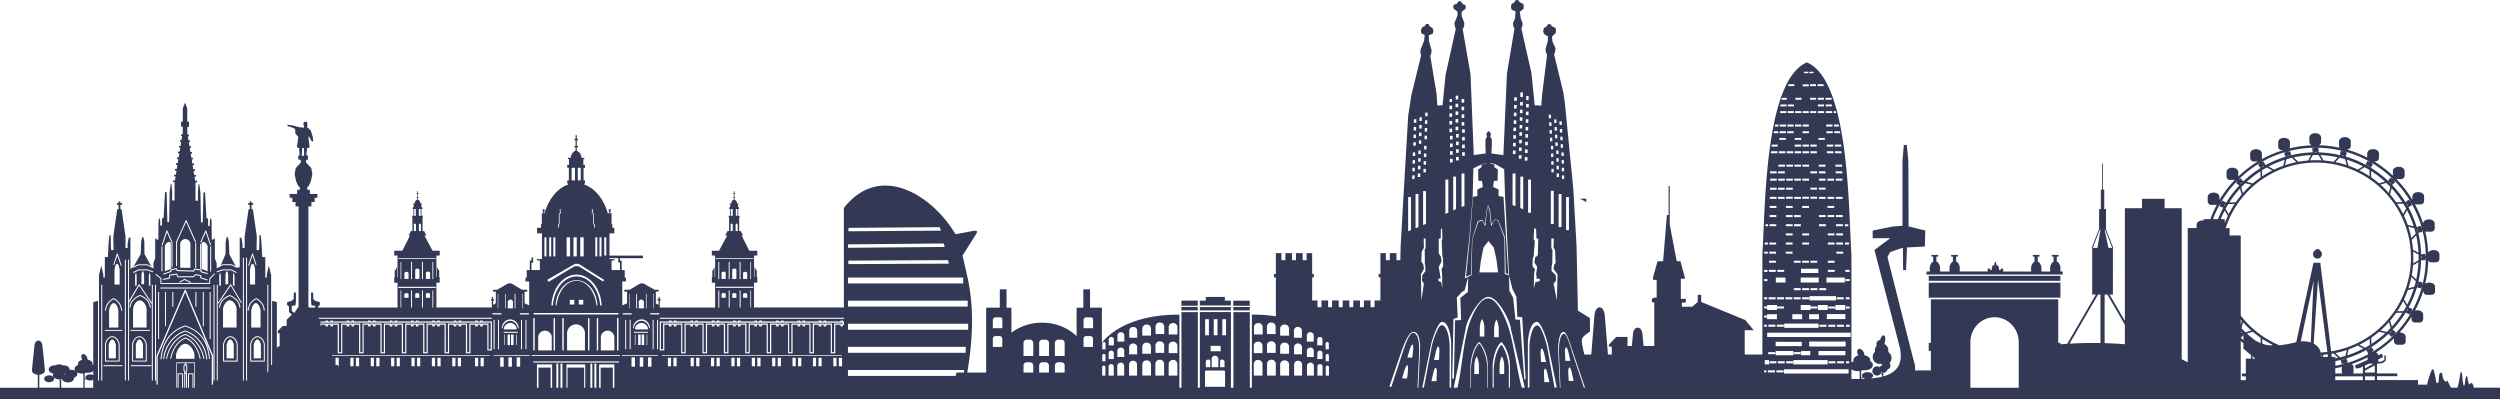 <svg xmlns="http://www.w3.org/2000/svg" viewBox="0 0 3000 478.93"><defs><style>.cls-1{fill:#333855;fill-rule:evenodd;}</style></defs><g id="Capa_2" data-name="Capa 2"><g id="Capa_1-2" data-name="Capa 1"><path class="cls-1" d="M2511.26,297.45h5.68l3.66-21.83h-.81l-8.53,21.83ZM1689.35,447l-.81,7.08h-6l2.2-7.7c.43-1.51,2.57-8.62,4.06-8.08s.71,7,.51,8.7Zm6.2-24.86-.8,7h-5.93l2.19-7.65c.43-1.5,2.55-8.56,4-8s.71,6.93.51,8.63Zm-373.27-10.9c19.48-23.89,56.38-34.06,93-33.64v87.7h2.46V374.56h19.67v90.71h2.41V374.48h37.29v90.79h3V374.56h19.68v90.71h2.46v-87.7a177.65,177.65,0,0,1,28.8,2V332.88h-2.36V328.7H1531V303.79h6.71v8.41h4.74v-8.41h8v8.41h4.74v-8.41h8v8.41h4.73v-8.41h6.64V328.7h2v4.18h-2v27.68H1581v8.11h4.74v-8.11h8v8.11h4.74v-8.11h8v8.11h4.73v-8.11h8v8.11h4.74v-8.11h8v8.11h4.74v-8.11h8v8.11h4.73v-8.11h7.06V332.88h-2.11V328.7h2.11V303.79h6.57v8.41h4.74v-8.41h8v8.41h4.65l.09-4.07v-4.34h.09l.18-8.8,3.86-67.83,5.18-88.29,3.83-24.8,11.68-47.62-.8-2.77V59.91l4.36-11.07.74-6.86-4-2-.62-3.53,1.49-3.63,3.28-1.55,1.49-2.54,1.41-.06,1.75.23.9,2.37,3.79,2.6,1,3.19-.82,3.4-4.67,1.71,0,6.59,3.26,11.56-.49,4.26-1.15,2.12,7.57,45.61,1,14.3,6.25-.33,3.55-36.14,12.27-55.43-1-2.59-.61-4.42,3.7-9.12,0-4.59-4.55-3.5-.69-3.25L1745,5.44l3.36-.91,1.14-2.38,2.21-.81,1.79.7,1.8,2.84,2.8,1.15.84,1.23-.34,3.34L1754,14.18l0,4.89,3.23,8.6-.45,4.74-1.59,2.23,9.41,54.49,3.93,96.92,14.32-1.94-.4-11.62.14-.69-.14-3,.88-3.36,1.08-1.28-.71-2.66.15-.59-.15-.4.44-1.35.67-.31.87-1.1.77-.28h0l.78.28.56,1.1,1.06.49,0,1.36,0,.13,0,.92-.3,2.12-.32.33,1.29,1.41.76,3.32-.18,2.69.18,1-.59,11.47,14.37,2.09,4.26-97.94,9.07-54-1.16-1.79-.81-4.12,2.61-6.14.66-8.53L1814,11.74l-.93-3.45.75-3.35,3.92-2.57.77-2,1.87-.34,1.92.34,1.08,2.08,4.67,2.3.36,2.84-.23,3.1-4.4,3.36,1.25,8.51,2.17,5.33-.55,4.24-1,2,12.15,54,3.82,38.19,8,.42.82-12.37,6.12-48.9-1.31-2.32-.67-4.23,2.61-9,.42-6.2-4.9-3.06-.93-3.45.75-3.35,3.92-2.57.76-2,1.88-.34,1.92.34,1.08,2.08,4.67,2.3.36,2.83-.23,3.11-4.54,4.31.56,5.9,3.72,8.07-.54,4.65L1864.88,65l11.17,46.16,1.82,12.83L1888,227.16l3.85,67.77,1.64,77.83,14.38,8.92.16,16.09c-12.53,8.85-10.62,8.41-7.77,23.7l1,4h8.27l3.79-46.62c1.09-13.41,11.34-13.41,12.43,0l3.8,46.62h4.58V416h-3.48v-2.36l8.9-9.32H1953v10.85h5.17l1.41-14.42c1-10.12,10.34-10.12,11.33,0l1.42,14.42h12.79V363l-2.86-.49v-4l2.85-1.39H1988V335.86h-4.38v-3l5.42-19.32h6.68l4.58-55.47h2V223.19h1.39v46.15l8.34,44.07h4.52l5.64,21.06H2017v24.19h6v3.75l-1.39.69h-3.34v5h12.38l6.67-5.84v-8.34l4.11-.21v8.62L2094.24,384l10.29,12.23h-10.85v29.2h21.18V304.89c3.53-50.66,2-208.45,53.42-230,51.41,21.51,49.89,179.3,53.42,230V435a10,10,0,0,1,2.6-1.37,4.17,4.17,0,0,1-.25-1.4c0-2.57,2.45-4.78,6-5.77-.12-.19-.24-.39-.35-.6-1.55-2.88-1.34-6,.47-7s4.52.58,6.07,3.46a8.26,8.26,0,0,1,1,3.87c4.05.82,7,3.2,7,6a4.28,4.28,0,0,1-.15,1.13c2.06,1.15,3.37,2.84,3.37,4.71,0,3.49-4.52,6.32-10.08,6.32a16.92,16.92,0,0,1-2.16-.14,13.27,13.27,0,0,1-1.81.64v8.68l1.59-1a3,3,0,0,1-.61-1.75c0-2.31,3-4.18,6.66-4.18s6.67,1.87,6.67,4.18c0,1.39-1.1,2.63-2.78,3.39a86,86,0,0,0,13.61-2.18v-1.82l-1.73-1.88a5.27,5.27,0,0,1-4.4,2.4,5.55,5.55,0,0,1,0-11.1,5.19,5.19,0,0,1,3.19,1.09,4.85,4.85,0,0,1,2.94-2.31v-1.06a7.54,7.54,0,0,1-1.45-.85,7.65,7.65,0,0,1-1.73.2,8.25,8.25,0,0,1-8.08-8.4A8.51,8.51,0,0,1,2250,422a9.29,9.29,0,0,1-.13-1.5,8.54,8.54,0,0,1,2.31-5.87,4.67,4.67,0,0,1-.41-1.95,4.51,4.51,0,0,1,4.32-4.62l.21-.69c1.24-3.83,3.42-5.89,4.87-4.6s1.61,5.44.37,9.27c-.09.27-.18.54-.28.79a8.43,8.43,0,0,1,4.78,7.67,8.6,8.6,0,0,1-.2,1.85,8.59,8.59,0,0,1,1.38,13.44,4.28,4.28,0,0,1,1.36,3.11,4.61,4.61,0,0,1-3.57,4.34,4.83,4.83,0,0,1-4.93,4H2260v4.41c15.22-4.31,25.1-14.21,19.23-36.79l-29.88-114.89,19-14.09h-21.13v-9.21l24.42-4.92,11.34-.77V192.58l1.63-18.7h3.52l1.9,19,.27,78.85,20.05,4.88-.54,19.23-21.41,1.09L2287.26,324l-3.52.28-.27-27.1L2268,302.59l-3,6,29.55,117,3.51,13.08v5.82h19V421.11h-2.57v-9.65h2.57V359.19h152.85v52.27h2.56v1.72c2.7-.23,5.44-.43,8.2-.61l34.39-59.17h-4.42V297.45l-.55-.22,8.82-22.58V250.87H2521V227.5h1.54V196.38h1V227.5h1.54v23.37h2.12v24.3l8.62,22.06-.54.22h.2V353.4h-4.05L2549.85,385V249.82h20.53V238.57h27.15v11.25h20.53V431.1c2.46,1.18,4.87,2.4,7.23,3.62v-161h10.6V270c0-4.14,4.59-5.91,8.53-5.33v-1.68h8a134.88,134.88,0,0,1,7.73-17.29,4.37,4.37,0,0,1-1,.11h-5.72a4,4,0,0,1-4.08-4h-.11v-5.26c0-7.25,14.1-7.25,14.1,0V240a134.73,134.73,0,0,1,18.34-24.05H2676a4,4,0,0,1-4.08-4h-.1v-5.26c0-7.25,14.09-7.25,14.09,0v5.12a135.12,135.12,0,0,1,23.57-18.07h-5.08a4,4,0,0,1-4.08-4h-.11v-5.26c0-7.25,14.1-7.25,14.1,0v5.26a4,4,0,0,1-.3,1.39,134.47,134.47,0,0,1,26.17-11H2738a4,4,0,0,1-4.08-4h-.11v-5.26c0-7.25,14.1-7.25,14.1,0V176a4.1,4.1,0,0,1-.66,2.08,135,135,0,0,1,26.95-3.7,4,4,0,0,1-2.87-3.84h-.1v-5.26c0-7.25,14.09-7.25,14.09,0v5.26a4.23,4.23,0,0,1-2.84,3.79,134.43,134.43,0,0,1,25,2.94,4,4,0,0,1-.52-2h-.11V170c0-7.25,14.1-7.25,14.1,0v5.27a4.21,4.21,0,0,1-4.19,4h-1.1a133.29,133.29,0,0,1,25,9.8v-4.68c0-7.25,14.1-7.25,14.1,0v5.26a4.2,4.2,0,0,1-4.18,4h-1.68a135.16,135.16,0,0,1,22.56,17.13v-5.18c0-7.25,14.09-7.25,14.09,0v5.27a4.2,4.2,0,0,1-4.18,4h-5.73a134.84,134.84,0,0,1,19.2,24.89v-3.78c0-7.25,14.1-7.25,14.1,0v5.26a4.2,4.2,0,0,1-4.18,4h-5.72a4.24,4.24,0,0,1-1.14-.15,134.55,134.55,0,0,1,9.76,23c.79-6.61,14-6.4,14,.63V274a4.2,4.2,0,0,1-4.18,4h-5.73a4.15,4.15,0,0,1-1.46-.26,135.6,135.6,0,0,1,3.53,25.43c2.64-4.82,13.52-4,13.52,2.33v5.26a4.2,4.2,0,0,1-4.18,4h-5.72a4.06,4.06,0,0,1-3.54-2,135.29,135.29,0,0,1-3.62,27.65c4-2.65,11.81-1.27,11.81,4.13v5.26a4.19,4.19,0,0,1-4.18,4h-5.73a4,4,0,0,1-4.07-4h-.11v-1.05a133.66,133.66,0,0,1-10,24c4.15-1.24,9.82.44,9.82,5v5.26a4.19,4.19,0,0,1-4.18,4h-5.72a4,4,0,0,1-4.08-4h-.11v-2.91a135.18,135.18,0,0,1-14.19,18.9c3.59-.07,7.27,1.74,7.27,5.44v5.26a4.21,4.21,0,0,1-4.19,4h-5.72a4,4,0,0,1-4.08-4h-.1v-3.63a134.86,134.86,0,0,1-21.56,16.92,4.21,4.21,0,0,1,2.78,3.35l4.42-1.93,1.36,4.08-5.73,2.66v2.5a2.61,2.61,0,0,1-.09.69l4.8-.84,2.53-1.85-.1-5h2l-.39,6.32-3.5,2.72-6.9.78.06,11.61h24.32v3.37h-24.3l0,4.62h49.25v5.55h10.77c2-7.83,5.13-18.58,6.94-18.6,1.45,0,3,9,3.86,14.16.38,2.2,1.38,3.29,2.48,2.11,1.52-1.63,0-14,4.16-11.75,1.78,1,.42,7.35,4.19,9.92s.52-5.69,4.62,3a51.59,51.59,0,0,1,2.44,4.73H2949a113.44,113.44,0,0,0,3.05-15c.2-2,.65-4,1.64-3.7.37.11.64,1.68.89,3.8.66,5.46,1.17,14.6,2.78,12a17.86,17.86,0,0,0,.77-4.67c.39-4,1.51-7.88,2.6-5.52.42.91.85,6.23,1.92,8.47,1.26,2.63,2.9-5.39,5.5,2.73a11.39,11.39,0,0,1,.35,1.88H3000v13.66H0V465.27H45.35v-15.6c-3.81-.26-7.34-2.25-7-6l3-28.94c.84-8,8.71-8,9.55,0l3,28.94c.39,3.64-3,5.62-6.73,5.94v15.62H71.62V455.2c-.29,0-.59,0-.89,0-4,0-7.25-2.24-7.25-5a3.71,3.71,0,0,1,.56-1.94c-3.19-.53-5.57-2.51-5.57-4.87,0-2.77,3.25-5,7.25-5,.22,0,.43,0,.64,0a9.83,9.83,0,0,1,9.17,0l.81,0c4,0,7.26,2.24,7.26,5a3.81,3.81,0,0,1,0,.59,10,10,0,0,1,2-.19,9.4,9.4,0,0,1,4.53,1.1,3.9,3.9,0,0,1-.72-2.2c0-2,1.75-3.8,4.35-4.75a3.65,3.65,0,0,1-.22-1.22c0-2.24,2.14-4.17,5.2-5-.1-.17-.21-.34-.3-.52-1.35-2.52-1.17-5.24.4-6.08s4,.5,5.3,3a7.22,7.22,0,0,1,.9,3.37c3.53.72,6.09,2.8,6.09,5.25a3.57,3.57,0,0,1-.14,1,6.51,6.51,0,0,1,.91.6v-75.8l5.71-1.53v95.57h1.18V341.78h0V329.85l2.76-11.12L124,329.36V333h1.8V308.44h3.67l.74-15.12,1-11h1.63l.17,11.77.32,6h2.94l-.32-16.34,4.74-32.68h1.67v-5.19h-2v-2.23h2v-2h2.09v2.08h2v2h-2V251h1.38l4.74,32.4v14.22h2.62l-.16-4.08,1.47-8.5,2,.16V323l2.92-2.54.51,1,6.12-3.13h10.51l7.18,3.72.54-1-7.28-3.77a.61.61,0,0,0-.3-.08H165.79a.66.66,0,0,0-.27.06l-6,3.09,1-.85L168.8,305l.65-15.37,1.15-5.06,1.4,0,1.21,5.53.16,14.71,8,14.63,2.91,1.54L184,316.1l2.2-6.21V287.58l.78-2.16,1.2,2.17H190l.2-22.53.63-3,.77.09.74,2.9v5.68h2.08v-8.38l1.91-1.1L198,230.52l2,.11.82,36.11,2.12-.32.66-35.79,1.26-9.81h.92l.84,9.9-.08,9.87h2.94v-21.4l.1-.6h-1.9v-2h2.22l.82-4.91h-1.84v-2H211l.82-4.91H210v-2h2.1l.82-4.92h-1.71v-2h2l.82-4.91h-1.65v-2h2l.82-4.92h-1.59v-2h1.91l.81-4.91h-1.52v-2h1.85l.81-4.91H216v-2h1.78l.81-4.92h-1.39v-2H219l.26-1.61v-7.76h-2V146h2.09V130.24L222,123l2.72,7.29V146h2.09v6.29h-2V160l.26,1.61h1.75v2h-1.42l.81,4.92H228v2h-1.48l.81,4.91h1.88v2h-1.55l.81,4.91h1.94v2h-1.62l.82,4.92h2v2H230l.82,4.91h2.06v2H231.1l.82,4.92h2.13v2h-1.81l.82,4.91h2.19v2h-1.87l.82,4.91h2.25v2h-1.93l.1.6v21.4h2.94l-.08-9.87.84-9.9h.92l1.26,9.81.66,35.79,2.12.32.82-36.11,2-.11,1.67,30.71,1.91,1.1v8.38h2.08V265l.73-2.9.78-.09.63,3,.2,22.53h1.77l1.2-2.17.78,2.16v22.31l2.2,6.21-.12,4.11.91.12-1.25.65.54,1,2.79-1.44,1.06.09.34-.82,3-1.55H277.8l6.12,3.13.22-.43h3.51V285.21l2-.16,1.47,8.5-.16,4.08h2.62V283.41l4.73-32.4h1.39v-5.27h-2v-2h2v-2.08h2.09v2h2v2.23h-2v5.19h1.67l4.74,32.68-.32,16.34h2.94l.32-6,.17-11.77h1.63l1,11,.74,15.12h3.67V333h1.8v-3.59l2.45-10.63,2.76,11.12v30.84h0v77.24h1.13l.05-.15V361l5.69,1.52v56l.68-2.29,2.65-.71V399.94h-2.15v-2.83l6-6h4.53v-7.26l6.24-6.23-3.4-3.4v-6.35L344.55,366v-3.49l5.57-1.5,2.27-2.26.22-7.71h2.5V362l-.68,4.54-4.31.45v6.12l2.95,2.5,5.21-7.71V247.67h-3.63v-5.22H350.8v-5.21h-3.29V232.7h9.07v-4.84h2.75l.77-2.87-2-1.59-2.73-5.67-1.81-8.84,1.36-7.26,6.12-6.57v-3.18h-1.51l-1.76-1.36v-3.29l1.76-1-.58-8.69-2.74-.69L358,164.45l-3.74-4.54V155l-3.07-1.81-6-1.85-.23-1.7,6.14.94,8.5,2.15,5.33.46v-1.59l-.79-1.82.11-2.49,1.25-1.13,2.1-.23,1,.91.23,2-.12,4.42,1.82,1,2.49,2.38,2.38,8.17.57,4.76h-1.93l-3.4-6-.57,1.13,1.56,12.39-3,.32L367.6,186l1.93,1v3.4l-.46,1.47h-1.72v3.18l6.13,6.57,1.36,7.26L373,217.73l-2.72,5.67-2,1.59.77,2.87h2.74v4.84h9.08v4.54h-3.29v5.21H373.7v5.22h-3.63V367.86l.81,1.19h7.36V367l-4.31-.45-.68-4.54V351.08h2.49l.23,7.71,2.27,2.26,5.57,1.5V366l-2.17,1.82v1.19H477V339.28h-3.92v-4h0v-2.78h.59v-8.29H475v-2h.72v-1h.71v11.36H477V306.64h-3.92v-5.76h54.55v5.76h-3.93v25.87h.59V322.4h0v-1.25H525v1h.72v2h1.31v8.29h.59v2.78h0v4h-3.93v29.77H590.2v1h0l0-3.19V360.6H589v-1.47h1.31v-2.78h1.46v2.78h1.32v1.47h-1.32v5.34l3.2-2h0V350h-3.25V347.7h4.82L610,340h3.47l12.9,7.66h6.4V350h-3.25v14h0l5.49,2.39V337.73h-4.4v-4.61h1.47v-9h3.67V312.66h2V309h2v6.19h-2v8.91h10.07V312.55H644.5v-1.67h5.85V280H644.5v-6.61h4.72v-4.4h.95V255.83h1.62V254.2h-.57v-3.12h2.3v3.12H653v1.63h.51c4.84-16.89,15.22-29.79,28-34.28V220h-.82v-3.52h1.94V201.39h-1.94v-3.52h2.1v-7h-1.21v-1.47h3.33c.47-4.49,2.89-7.65,5.77-8.58v-4h-1.47v-1.57h1.47v-7h-1.47v-1.58h1.47v-4.4h1.47v4.4h1.47v1.58h-1.47v7h1.47v1.57h-1.47V181c3.18,1.38,5.31,4.07,5.72,8.46h3.33v1.47h-1.21v7H702v3.52h-1.73v15.06H702V220h-.81v1.51c12.95,4.47,23.48,17.61,28.29,34.8v-.45h1.63V254.2h-.58v-3.12h2.31v3.12h-.58v1.63h1.63v13.11h.94v4.4h2.39V280h-5.85v26.69h40.18v3.12H744v2.9h2v11.43h3.68v9h1.46v4.61h-4.4v28.75l5.71-2.49h0V350h-3.25V347.7h6.4l12.9-7.66h3.46l13.54,7.66h4.82V350H787V364h0l3.19,2V360.6h-1.31v-1.47h1.31v-2.78h1.47v2.78H793v1.47h-1.31v6.25l0,3.19h0v-1h66.46V339.28h-3.93v-4h0v-2.78h.58v-8.29h1.31v-2h.72v-1h.72v1.25h0v10.11h.59V306.64h-3.93v-5.76h54.55v5.76h-3.93v25.87h.59V321.15h.72v1h.72v2h1.31v8.29h.59v2.78h0v4h-3.93v29.77h107.82V249.47c44.82-56.49,108-12.74,133.92,31.61l20.25-3.78c7.31-1.36,6.63.63,2.83,6.24l-14.61,23.17c1,4.14,6.15,26.77,7,30.89,7.1,36.89,4.82,73.08-1.33,109.4l22.68.07V369.23h16.38v-22h8.07v22h5.86v30a60.48,60.48,0,0,1,36.67-12c16.57,0,31.44,6.27,41.56,16.18V369.23H1300v-22h8.07v22h14.18v42Zm273.27,54.06.57-51.64-.48,43.39-.08,8.25Zm-95.87-92.82,0-4.11H1480v4.11Zm0-5.56-.05-6.13H1480v6.13ZM1509.76,410h0a5,5,0,0,1,5.22,4.72v9h-10.45v-9a5,5,0,0,1,5.23-4.72Zm0,21.93h0a5,5,0,0,1,5.22,4.73v14.06h-10.45V436.62a5,5,0,0,1,5.23-4.73Zm15.76-44.95h0a5,5,0,0,1,5.23,4.73v9.13h-10.46v-9.13a5,5,0,0,1,5.23-4.73Zm32,5.33h0a4.58,4.58,0,0,1,4.79,4.32v8.65h-9.57v-8.65a4.58,4.58,0,0,1,4.78-4.32Zm14.81,6.32h0a4,4,0,0,1,4.12,3.73v7.6h-8.25v-7.6a4,4,0,0,1,4.13-3.73Zm11.49,5.73h0a3,3,0,0,1,3.1,2.8v7.27h-6.2v-7.27a3,3,0,0,1,3.1-2.8Zm8.79,6.11h0a1.87,1.87,0,0,1,2,1.76v7h-3.9v-7a1.87,1.87,0,0,1,2-1.76Zm-67-.9h0a5,5,0,0,1,5.23,4.72v9.13h-10.46v-9.13a5,5,0,0,1,5.23-4.72Zm32,2.62h0a4.59,4.59,0,0,1,4.79,4.33v8.64h-9.57v-8.64a4.59,4.59,0,0,1,4.78-4.33Zm14.81,4.9h0a4,4,0,0,1,4.12,3.73v7.59h-8.25v-7.59a4,4,0,0,1,4.13-3.73Zm11.49,3.69h0a3,3,0,0,1,3.1,2.8v7.28h-6.2v-7.28a3,3,0,0,1,3.1-2.8Zm8.79,3.95h0a1.88,1.88,0,0,1,2,1.77v7h-3.9v-7a1.88,1.88,0,0,1,2-1.77Zm-67,7h0a5,5,0,0,1,5.23,4.73v14.26h-10.46V436.42a5,5,0,0,1,5.23-4.73Zm32,1.21h0a4.59,4.59,0,0,1,4.79,4.33v13.45h-9.57V437.23a4.59,4.59,0,0,1,4.78-4.33Zm14.81,2.26h0a4,4,0,0,1,4.12,3.73v11.79h-8.25V438.89a4,4,0,0,1,4.13-3.73Zm11.49,1.71h0a3,3,0,0,1,3.1,2.8v11h-6.2v-11a3,3,0,0,1,3.1-2.8Zm8.79,1.82h0a1.87,1.87,0,0,1,2,1.76v10.23h-3.9V440.45a1.87,1.87,0,0,1,2-1.76Zm-51.14-49.25h0a5,5,0,0,1,5.22,4.73v8.58H1536.2v-8.58a5,5,0,0,1,5.23-4.73Zm0,21.7h0a5,5,0,0,1,5.22,4.73v8.58H1536.2v-8.58a5,5,0,0,1,5.23-4.73Zm0,21.3h0a5,5,0,0,1,5.22,4.72v13.52H1536.2V437.16a5,5,0,0,1,5.23-4.72Zm-31.67-44.83h0a5,5,0,0,1,5.22,4.72v9h-10.45v-9a5,5,0,0,1,5.23-4.72ZM1447,356.31h22.83v4.52h7.23v5.71h-37.29v-5.71H1447v-4.52Zm-7.23,12.16h37.29v4h-37.29v-4Zm14.25,72.2h8v-9.82a4,4,0,0,0-4-4h0a4,4,0,0,0-4,4v9.82ZM1446.16,383h4.52v19.32h-4.52V383Zm10.3,0H1461v19.32h-4.51V383Zm10.3,0h4.51v19.32h-4.51V383ZM1447,440.67h5.33v-7.52a1.65,1.65,0,0,0-1.65-1.65h-1a2.67,2.67,0,0,0-2.67,2.66v6.51Zm22.44,0h-5.33v-7.52a1.65,1.65,0,0,1,1.65-1.65h1a2.67,2.67,0,0,1,2.67,2.66v6.51Zm-4.66-25.62v6.45h-12v-6.45ZM1446,464.19h24.06V446a1.36,1.36,0,0,0-1.35-1.35h-21.37A1.35,1.35,0,0,0,1446,446v18.19Zm-28.31-91.74,0-4.11h19.62v4.11Zm0-5.56.06-6.13h19.55v6.13ZM1407.64,410h0a5,5,0,0,0-5.23,4.72v9h10.45v-9a5,5,0,0,0-5.22-4.72Zm0,21.93h0a5,5,0,0,0-5.23,4.73v14.06h10.45V436.62a5,5,0,0,0-5.22-4.73Zm-15.77-44.95h0a5,5,0,0,0-5.23,4.73v9.13h10.46v-9.13a5,5,0,0,0-5.23-4.73Zm-32,5.33h0a4.58,4.58,0,0,0-4.79,4.32v8.65h9.57v-8.65a4.58,4.58,0,0,0-4.78-4.32Zm-14.81,6.32h0a4,4,0,0,0-4.12,3.73v7.6h8.25v-7.6a4,4,0,0,0-4.13-3.73Zm-11.49,5.73h0a3,3,0,0,0-3.09,2.8v7.27h6.19v-7.27a3,3,0,0,0-3.1-2.8Zm-8.79,6.11h0a1.87,1.87,0,0,0-2,1.76v7h3.9v-7a1.87,1.87,0,0,0-2-1.76Zm67-.9h0a5,5,0,0,0-5.23,4.72v9.13h10.46v-9.13a5,5,0,0,0-5.23-4.72Zm-32,2.62h0a4.59,4.59,0,0,0-4.79,4.33v8.64h9.57v-8.64a4.59,4.59,0,0,0-4.78-4.33Zm-14.81,4.9h0a4,4,0,0,0-4.12,3.73v7.59h8.25v-7.59a4,4,0,0,0-4.13-3.73Zm-11.49,3.69h0a3,3,0,0,0-3.09,2.8v7.28h6.19v-7.28a3,3,0,0,0-3.1-2.8Zm-8.79,3.95h0a1.88,1.88,0,0,0-2,1.77v7h3.9v-7a1.88,1.88,0,0,0-2-1.77Zm67,7h0a5,5,0,0,0-5.23,4.73v14.26h10.46V436.42a5,5,0,0,0-5.23-4.73Zm-32,1.21h0a4.59,4.59,0,0,0-4.79,4.33v13.45h9.57V437.23a4.59,4.59,0,0,0-4.78-4.33Zm-14.81,2.26h0a4,4,0,0,0-4.12,3.73v11.79h8.25V438.89a4,4,0,0,0-4.13-3.73Zm-11.49,1.71h0a3,3,0,0,0-3.09,2.8v11h6.19v-11a3,3,0,0,0-3.1-2.8Zm-8.79,1.82h0a1.87,1.87,0,0,0-2,1.76v10.23h3.9V440.45a1.87,1.87,0,0,0-2-1.76ZM1376,389.44h0a5,5,0,0,0-5.23,4.73v8.58h10.45v-8.58a5,5,0,0,0-5.22-4.73Zm0,21.7h0a5,5,0,0,0-5.23,4.73v8.58h10.45v-8.58a5,5,0,0,0-5.22-4.73Zm0,21.3h0a5,5,0,0,0-5.23,4.72v13.52h10.45V437.16a5,5,0,0,0-5.22-4.72Zm31.67-44.83h0a5,5,0,0,0-5.23,4.72v9h10.45v-9a5,5,0,0,0-5.22-4.72Zm-261,63.51L1148,447l8.85,0v-3H1017.55v7.14Zm130.92-4.05h-11.73v-8.41a3.92,3.92,0,0,1,3.91-3.91h3.91a3.92,3.92,0,0,1,3.91,3.91v8.41Zm-18.82,0H1247v-8.41a3.92,3.92,0,0,1,3.91-3.91h3.91a3.92,3.92,0,0,1,3.92,3.91v8.41Zm-18.83,0h-11.73v-8.41a3.92,3.92,0,0,1,3.91-3.91H1236a3.92,3.92,0,0,1,3.91,3.91v8.41Zm29.83-39.45h3.91a3.92,3.92,0,0,1,3.91,3.91v15.64h-11.73V411.53a3.92,3.92,0,0,1,3.91-3.91Zm-18.83,0h3.91a3.92,3.92,0,0,1,3.92,3.91v15.64H1247V411.53a3.92,3.92,0,0,1,3.91-3.91Zm-18.82,0H1236a3.92,3.92,0,0,1,3.91,3.91v15.64h-11.73V411.53a3.92,3.92,0,0,1,3.91-3.91Zm-37.52-26.8h5.68a2.52,2.52,0,0,1,2.52,2.52v10.5H1191.4V384a3.16,3.16,0,0,1,3.15-3.15Zm0,22.48h5a3.16,3.16,0,0,1,3.15,3.15v9.88H1191.4v-9.88a3.16,3.16,0,0,1,3.15-3.15Zm108.85-22.48h5.68a2.53,2.53,0,0,1,2.52,2.52v10.5h-11.35V384a3.16,3.16,0,0,1,3.15-3.15Zm0,22.48h5a3.16,3.16,0,0,1,3.15,3.15v9.88h-11.35v-9.88a3.16,3.16,0,0,1,3.15-3.15Zm-290.67-13.63v-3.88h-1.12v-1.1h-3.12v1.1H991.43v-1.1h-3.12v1.1h-2.8v-1.1h-3.12v1.1H966.11v-1.1H963v1.1h-2.8v-1.1h-3.12v1.1H940.36v-1.1h-3.12v1.1h-2.8v-1.1h-3.12v1.1H914.23v-1.1h-3.12v1.1h-2.8v-1.1h-3.12v1.1H888.78v-1.1h-3.12v1.1h-2.8v-1.1h-3.12v1.1H863.33v-1.1h-3.12v1.1h-2.8v-1.1h-3.12v1.1H837.47v-1.1h-3.12v1.1h-2.8v-1.1h-3.12v1.1H811.77v-1.1h-3.12v1.1h-2.8v-1.1h-3.12v1.1h-11V420.5h5.45V389.67h5.52v2h3.12v-2h2.8v2h3.12v-2h5.63V424h5.45V389.67h5.58v2h3.12v-2h2.8v2h3.12v-2H843V424h5.46V389.67h5.79v2h3.12v-2h2.8v2h3.12v-2h5.36V424h5.45V389.67h5.6v2h3.12v-2h2.8v2h3.12v-2h5.55V424h5.46V389.67h5.4v2h3.12v-2h2.8v2h3.12v-2H920V424h5.46V389.67h5.89v2h3.12v-2h2.8v2h3.12v-2h5.26V424h5.45V389.67h6v2h3.12v-2H963v2h3.12v-2h5.15V424h5.46V389.67h5.67v2h3.12v-2h2.8v2h3.12v-2h5.48V424h5.45V389.67h6.13v2h3.12v-2Zm0-7.08v-1.33h-221v1.33Zm4.82,33.65h141.21v7.15H1017.55v-7.15Zm0-27.74h144.2v7.15h-144.2V388.5Zm0-27.73h143.63v7.14H1017.55v-7.14Zm0-27.74h138.21v7.14H1017.55V333ZM73.44,465.27h26.62V448.1a13,13,0,0,1-1.9.13,12.05,12.05,0,0,1-6-1.48,3.72,3.72,0,0,1,.65,2.07c0,2-1.65,3.69-4.06,4.5a3.15,3.15,0,0,1,.06.61c0,2.77-3.25,5-7.26,5-3.7,0-6.75-1.91-7.2-4.37a8.81,8.81,0,0,1-.91.3v10.4Zm28.2,0h10.22v-9.46a8.29,8.29,0,0,1-3.55.76,7.26,7.26,0,0,1-4.79-1.58l-1.88,1.23v9Zm110,0h.76V435.83h20.81v29.44H234V434.86H211.62v30.41Zm1.49,0h1.18V449.15h4.21v16.12h1.18V448.56a.58.58,0,0,0-.59-.58H213.7a.58.58,0,0,0-.59.58v16.71Zm7.95,0h1.17V448.39h1v16.88h1.18V447.8a.59.59,0,0,0-.59-.59h-.41a1.37,1.37,0,0,0,.24-.18,1.61,1.61,0,0,0,.53-1.17v-.49a2.06,2.06,0,0,0,.35-.52,1.91,1.91,0,0,0,.21-.89v-2.28c0-.11,0-.21,0-.33l0-.13,0-.13c0-.11,0-.22,0-.32v-1.29a2.08,2.08,0,0,0-.45-1.28,2.19,2.19,0,0,0-.5-.46c0-.05,0-.11,0-.16v-.43a1.07,1.07,0,0,0-.36-.8,1.19,1.19,0,0,0-.8-.31h0a1.19,1.19,0,0,0-.8.31,1.07,1.07,0,0,0-.36.8v.39a2.09,2.09,0,0,0-.73.51,2,2,0,0,0-.59,1.43v1.29a1.82,1.82,0,0,0,0,.32c0,.05,0,.09,0,.13s0,.09,0,.13a1.93,1.93,0,0,0,0,.33V444a2,2,0,0,0,.21.89,1.86,1.86,0,0,0,.36.52v.49a1.6,1.6,0,0,0,.52,1.17,1.79,1.79,0,0,0,.28.2.59.59,0,0,0-.42.57v17.47Zm4.54,0h1.18V449.15H231v16.12h1.18V448.56a.58.58,0,0,0-.59-.58h-5.39a.58.58,0,0,0-.59.58v16.71Zm418.7,0h1.81V441.12h14.63v24.15h1.81v-28H644.3v28Zm23.33,0h2.31V436.38h-2.31v28.89Zm4.93,0h2.31V436.38h-2.31v28.89Zm7.14,0H681V441.12h20v24.15h1.29v-28H679.7v28Zm28.74,0h2.31V436.38h-2.31v28.89Zm4.83,0h2.3V436.38h-2.3v28.89Zm5.67,0h1.81V441.12h14.63v24.15h1.81v-28H718.94v28Zm1645.57,0h57.94V410.6c0-16.47-13-29.94-29-29.94h0c-15.93,0-29,13.47-29,29.94v54.67Zm-106-18.33v1.87l-1.27-1.38a7,7,0,0,0,.3-.88,5.46,5.46,0,0,0,1,.39Zm-20.18,7.62a6.92,6.92,0,0,1-2.81-1.45l-2.15,1.41v.2c1.65,0,3.31-.09,5-.16Zm-6.77.2v-9.55a15.44,15.44,0,0,1-2.18.15,13.13,13.13,0,0,1-7.69-2.24v11.66c3.23,0,6.55,0,9.87,0Zm457.27,1.43H2695v-4.62h-4.67V448.2H2695V430.32h6.24l-.22-3.55h1.17l-10.07-8.2V412q-1.64-1.38-3.23-2.82v47ZM2703,427.47l-.06,2.85h3.56l-3.5-2.85Zm145.19,8.94h-4.39a2.63,2.63,0,0,1-.8-.12l-5,2.3v3.54l10.15-5.72Zm-7.08-4.42V428.8a135.16,135.16,0,0,1-19,8.07,4.76,4.76,0,0,1,2.14,4v5.26a4.27,4.27,0,0,1-.64,2h11.86v-8.35l2.55-1.26-2.7,1.26-3.3,1.74-4.86.78-1.36-3.69,15.3-6.69Zm.39-6.69a4,4,0,0,1,.53-.87l-1.89-3.27.4-.23-1.32-.73a124.79,124.79,0,0,1-23.45,9.79l-.34,1.44.86-.23,1,3.76-2.55.68,0,.12a10.12,10.12,0,0,1,2.13-.29,131.87,131.87,0,0,0,24.6-10.17Zm-39.13,30.89h47.4v-4.62H2838v4.62h-2.56v-4.62h-33.11v4.62Zm0-8h8.45a4,4,0,0,1-.55-2h-.11V440.9c0-.22,0-.42,0-.63q-3.87.92-7.83,1.61v6.32Zm47.4-1.12v-8.64L2838,444.78v2.3Zm-94.26-36.53,20.68-95.23h8.16l13,106.32a114,114,0,1,0-126.59-147.91h4.75v8.84h13.38v96.15a115.81,115.81,0,0,0,9.66,11,114.24,114.24,0,0,0,36.75,24.64,132.88,132.88,0,0,0,19.82-3.69l.44-.1Zm42.14,14,.46,3.76h4.26v1.77c1.12-.22,2.24-.45,3.35-.69l-5.45-5.28c-.87.16-1.74.3-2.62.44Zm4.72,14.39q5-.9,10-2.17l-.12-.43-2.13.57-1-3.75.44-.12-1.08-1q-3,.7-6.05,1.28v5.66Zm-8.75-10.63-.41-3.13c-1.56.18-3.12.34-4.7.47l-1.44,2.66Zm-.78-6-11.25-86.79-5.21,76.87c4.27,2.22,7.17,5.57,8.09,9.4l.16,1.21q4.14-.19,8.21-.69Zm-7.59,5.38,1-1.86-1.27.07.24,1.79Zm-12.31-16.75,3.33-73.95-15.33,72.71a30,30,0,0,1,12,1.24Zm6.16-218.69c2.34,0,4.67.06,7,.2L2782.2,186c-1,0-2.06,0-3.1,0q-1.8,0-3.6.06l-3.58,6.41q3.57-.21,7.18-.21Zm9.33.36q6,.48,11.76,1.53l5.08-5.36a123.06,123.06,0,0,0-20.74-2.67l3.9,6.5Zm-15.22-6.48a124,124,0,0,0-20.73,2.75l5.46,5.28a116.63,116.63,0,0,1,11.76-1.54l3.51-6.49Zm-23,3.27q-3.26.78-6.44,1.74l-1.8,7.13a113.79,113.79,0,0,1,13.65-3.66l-5.41-5.21Zm-8.63,2.42a121.49,121.49,0,0,0-19.31,8l6.62,3.68a113.48,113.48,0,0,1,11-4.55l1.72-7.18Zm-21.37,9.14q-2.94,1.6-5.78,3.36l.11,7.36a116.82,116.82,0,0,1,12.23-7.09l-6.56-3.63Zm-7.72,4.59A122.82,122.82,0,0,0,2696,218.26l7.35,1.84q4.51-3.84,9.39-7.22l-.2-7.38Zm-18.25,14.35q-1.12,1.07-2.22,2.16c-.85.85-1.69,1.72-2.51,2.59l2,7.07c1.58-1.79,3.23-3.54,4.92-5.23s3.34-3.25,5.08-4.79l-7.28-1.8Zm-6.29,6.43a123,123,0,0,0-12.7,16.6l7.59-.13c2.25-3.25,4.66-6.39,7.21-9.39l-2.1-7.08ZM2674,244.86q-1.74,2.83-3.33,5.78l3.77,6.31a115.06,115.06,0,0,1,7.07-12.24l-7.51.15Zm-4.4,7.81q-2.59,5-4.72,10.27h4.83v4.83q1.7-4.5,3.75-8.81l-3.86-6.29Zm19.23,137.27,1.26-5-1.26-1.51v6.55Zm1,4q1.07,1.13,2.16,2.22c.85.85,1.71,1.69,2.58,2.51l7.07-2c-1.79-1.58-3.54-3.23-5.23-4.92s-3.24-3.34-4.79-5.08l-1.79,7.28Zm6.43,6.29a122.22,122.22,0,0,0,10.13,8.28,41.62,41.62,0,0,0,6.44,3.28l-.1-6.45q-4.89-3.37-9.4-7.21l-7.07,2.1Zm29.3,14.32,1.37-.82a115.21,115.21,0,0,1-12.25-7.07l.12,5.85c1,.33,2,.63,3.1.89a44.45,44.45,0,0,0,7.66,1.15ZM2808,428.84c2.16-.52,4.31-1.1,6.43-1.73l1.8-7.13a117.13,117.13,0,0,1-13.65,3.66l5.42,5.2Zm8.63-2.41a122.82,122.82,0,0,0,19.31-8.05l-6.63-3.68q-5.34,2.54-11,4.55l-1.71,7.18Zm21.37-9.15q2.94-1.61,5.77-3.36l-.11-7.35a115.81,115.81,0,0,1-12.23,7.09l6.57,3.62Zm7.71-4.58a124.38,124.38,0,0,0,16.55-12.76l-7.36-1.84a115.77,115.77,0,0,1-9.39,7.22l.2,7.38ZM2864,398.35c.75-.72,1.49-1.44,2.22-2.17s1.68-1.71,2.51-2.58l-2-7.07c-1.59,1.79-3.23,3.54-4.92,5.23s-3.34,3.24-5.09,4.79l7.29,1.8Zm6.28-6.44A123.57,123.57,0,0,0,2883,375.32l-7.6.12a113.58,113.58,0,0,1-7.21,9.4l2.1,7.07Zm1.22-181h0Zm-16.62,9.11,7.07-2.1a122.15,122.15,0,0,0-16.6-12.7l.13,7.59a117,117,0,0,1,9.4,7.21Zm10.58-3.15,1.45-.43-.63-.63,2.75-2.75,1.88,1.88.28-.29a132.43,132.43,0,0,0-25.29-19.32l-.21.37,1.91,1.11-1.94,3.37-.39-.23,0,1.51a126.76,126.76,0,0,1,20.17,15.41Zm5.8,3.91-.38,1.49a126.33,126.33,0,0,1,15.52,20.09l1.5,0-.45-.77,3.37-2,1.32,2.3.37-.21A132.14,132.14,0,0,0,2873,216.53l-.29.29,1.56,1.57-2.74,2.74-.32-.32Zm16.35,23.56c.51.86,1,1.71,1.5,2.58l.22-.4-1.26-2.18Zm2.63,4.61a125.46,125.46,0,0,1,9.79,23.45l1.44.34-.23-.86,3.75-1,.69,2.55.42-.11A131.6,131.6,0,0,0,2893.8,244l-.38.22,1.11,1.91-3.37,1.95-.22-.39-.73,1.31Zm-20.27-23-1.84,7.36a115.77,115.77,0,0,1,7.22,9.39l7.38-.2a122.1,122.1,0,0,0-12.76-16.55Zm6.63,18.6a118.7,118.7,0,0,1,7.1,12.23l3.62-6.57q-1.61-2.94-3.36-5.77l-7.36.11Zm8.13,14.35a113.48,113.48,0,0,1,4.55,11l7.18,1.71a121.88,121.88,0,0,0-8-19.31l-3.68,6.63Zm-18.15-27.37,1.8-7.29q-1.07-1.12-2.16-2.22c-.85-.84-1.71-1.68-2.59-2.5l-7.07,2c1.8,1.59,3.54,3.23,5.24,4.93s3.24,3.34,4.78,5.08Zm2.69-10.9.11-.46-1.78-1.78-.45.13,1.29,1.28c.28.27.56.55.83.83Zm-40-17.15,6.29-3.87a121.61,121.61,0,0,0-19.35-8l2.09,7.29a113.48,113.48,0,0,1,11,4.55Zm9.41-5.78,1.27-.78-.77-.45,1.94-3.36,2.3,1.32.21-.37a131.42,131.42,0,0,0-29.44-12.11l-.11.43,2.13.57-1,3.76-.44-.12.41,1.43a124.88,124.88,0,0,1,23.5,9.68Zm4.84,13.82-.15-7.5c-1.89-1.16-3.82-2.28-5.78-3.34l-6.31,3.77a118.6,118.6,0,0,1,12.24,7.07Zm-.22-11.22v-.46l-2.18-1.26-.39.23c.87.49,1.73,1,2.58,1.49Zm-40.89-5.77a117.19,117.19,0,0,1,13.66,3.63l-2.09-7.21q-3.18-.93-6.44-1.7l-5.13,5.28Zm5.41-8.45,1-1.08-.86-.23,1-3.75,2.56.68.11-.42a132.42,132.42,0,0,0-31.57-4v.41h2.21v3.89h-.45l.78,1.31a126.57,126.57,0,0,1,25.19,3.23Zm-30.36-8.83a132.23,132.23,0,0,0-31.54,4.21l.11.43,2.14-.58,1,3.76-.43.12,1.07,1a126.52,126.52,0,0,1,25.17-3.36l.73-1.33h-.89v-3.89h2.64v-.4Zm-34.07,4.89A131.41,131.41,0,0,0,2714,194.4l.21.38,1.92-1.11,1.94,3.37-.39.22,1.31.73a126.13,126.13,0,0,1,23.45-9.79l.35-1.44-.86.23-1-3.75,2.56-.69-.11-.42Zm-31.64,13.59a132.8,132.8,0,0,0-25.18,19.46l.29.29,1.56-1.56,2.75,2.74-.32.32,1.48.38a127.24,127.24,0,0,1,20.09-15.52l0-1.49-.77.44-1.94-3.37,2.29-1.32-.21-.37Zm-27,21.32a132,132,0,0,0-19.32,25.29l.37.21,1.1-1.91,3.37,1.94-.23.39,1.51,0a126.23,126.23,0,0,1,15.42-20.17l-.43-1.45-.63.63-2.75-2.75,1.87-1.88-.28-.28Zm-20.63,27.56a131.25,131.25,0,0,0-8.52,18.34h6a127.06,127.06,0,0,1,6.19-13.39l-.78-1.27-.44.77-3.37-1.94,1.33-2.3-.37-.21Zm24.78,160.63c1.06,1,2.14,2,3.23,2.93V401.5l-.75.22.63.63-2.75,2.75-.36-.36v.49Zm157.64,17.24A132.14,132.14,0,0,0,2871.67,403l-.29-.28-1.57,1.56-2.74-2.75.32-.32-1.49-.37a126.91,126.91,0,0,1-20.09,15.52l0,1.49.77-.44,2,3.36-2.3,1.33.21.36Zm27-21.31a132.33,132.33,0,0,0,19.32-25.29l-.37-.22-1.11,1.92-3.36-1.95.22-.39-1.51,0a127.21,127.21,0,0,1-15.41,20.17l.43,1.45.63-.63,2.75,2.75-1.88,1.87.29.29Zm-3.83-4.05c-.42.44-.85.87-1.28,1.3l-.83.83.46.11,1.78-1.78-.13-.46Zm-25.86,20.47c-.86.51-1.71,1-2.58,1.5l.4.21,2.18-1.26v-.45Zm-30.29,13.07c-.95.27-1.9.53-2.86.77l.32.31,2.43-.66.11-.42Zm-122.45-31-1.3-1.28-.83-.84-.11.46,1.78,1.79.46-.13Zm-22.28-152.18c.48-.87,1-1.73,1.48-2.58h-.45l-1.26,2.18.23.39Zm19.7-26.42,1.28-1.3.84-.83-.46-.11-1.79,1.78.13.46Zm25.87-20.47c.85-.51,1.71-1,2.57-1.5l-.39-.22-2.19,1.26v.46Zm30.28-13.07c1-.27,1.91-.53,2.86-.78l-.31-.3-2.44.65-.11.43Zm32.62-4.74,1.82,0h1.18l-.25-.41h-2.52l-.23.42Zm35.64,4.56-.12-.42-2.44-.65-.31.32c1,.24,1.92.49,2.87.75Zm71.27,186q1.76-2.85,3.34-5.79l-3.77-6.31a117.71,117.71,0,0,1-7.07,12.25l7.5-.15Zm4.41-7.82a122.87,122.87,0,0,0,8-19.34l-7.3,2.08a114.72,114.72,0,0,1-4.55,11l3.87,6.28Zm1.91,3.13.78,1.26.45-.77,3.36,1.95-1.32,2.29.37.21a131.15,131.15,0,0,0,12.11-29.43l-.43-.12-.57,2.14-3.76-1,.12-.43-1.44.41a125.4,125.4,0,0,1-9.67,23.5Zm-2.6,4.62h.46l1.26-2.19-.23-.38c-.49.86-1,1.72-1.49,2.58Zm9.34-29.32q.95-3.19,1.71-6.45l-5.28-5.12a117.56,117.56,0,0,1-3.63,13.65l7.2-2.08Zm2.22-8.69a124,124,0,0,0,2.67-20.73l-6.5,3.9q-.48,6-1.53,11.75l5.36,5.08Zm2.66,2.52,1.08,1,.23-.85,3.75,1-.68,2.56.41.11a131.41,131.41,0,0,0,4-31.57h-.4v2.22h-3.89v-.46l-1.31.79a126.47,126.47,0,0,1-3.23,25.18Zm-1.3,5.13.42-.12.65-2.44-.31-.3c-.24,1-.5,1.91-.76,2.86Zm1.39-30.71c0-1,0-2.07,0-3.1,0-1.21,0-2.41-.05-3.6l-6.42-3.58c.14,2.37.22,4.77.22,7.18s-.08,4.67-.21,7l6.42-3.88Zm-.1-9a122.84,122.84,0,0,0-2.75-20.73l-5.28,5.46a116.06,116.06,0,0,1,1.54,11.75l6.49,3.52Zm3.22,1.74,1.33.72v-.89h3.89v2.65h.4a132.16,132.16,0,0,0-4.21-31.54l-.42.11.57,2.13-3.76,1-.11-.44-1.05,1.08a126.33,126.33,0,0,1,3.36,25.17Zm.06,5.33.41-.25v-2.52l-.42-.23c0,.6,0,1.21,0,1.82,0,.39,0,.78,0,1.18ZM2890,272a115.21,115.21,0,0,1,3.67,13.65l5.2-5.42c-.52-2.16-1.1-4.31-1.74-6.43L2890,272Zm11.45,5.55.3-.32-.65-2.43-.43-.11c.27.95.53,1.9.78,2.86Zm-120.36,21.31a3.43,3.43,0,0,1,3.06,1.87,5.34,5.34,0,1,1-5.92-.33,3.42,3.42,0,0,1,2.86-1.54Zm-1.28,22.75-.1-.82-.18.82ZM103.22,447.23a10.49,10.49,0,0,1-1.58.56v7.57l1.39-.91a2.5,2.5,0,0,1-.54-1.53c0-2,2.61-3.64,5.82-3.64a8.15,8.15,0,0,1,3.55.76v-4.67a11.44,11.44,0,0,1-6.76,2,14.35,14.35,0,0,1-1.88-.13Zm-24.86,2.2a3.08,3.08,0,0,1-.06-.61,3.81,3.81,0,0,1,0-.59,8.48,8.48,0,0,1-.88.13,4,4,0,0,1,.46,1.23l.43-.16ZM59,450.4c3.3,0,6,1.84,6,4.12s-2.67,4.12-6,4.12-6-1.85-6-4.12,2.67-4.12,6-4.12Zm2490.82-37.32V389.63l-21.06-36.23h-3.21v58.38c8.3.23,16.41.67,24.27,1.3Zm-38.08-1.5c3,0,5.91,0,8.83.08V353.4h-2.83l-34.3,59c9.17-.54,18.63-.82,28.3-.82Zm22.94-114.13-8.53-21.83h-.6l4.56,21.83ZM405.56,439.52v-1.59h-2.91V429.4h3.81v10.12Zm-5.78-8.88-.36-1.24h.36v1.24Zm-1.1-3.73-.25-.84h189.1v.84ZM385.05,391.1h-.58v-2.85H392v2h.28v-2h5.64v2h.28v-2h8.51v34.38h2.62V388.25h8v2h.28v-2h5.64v2h.28v-2h8.83v34.38h2.62V388.25H443v2h.29v-2h5.63v2h.29v-2H458v34.38h2.61V388.25h8.58v2h.29v-2h5.63v2h.29v-2h8.24v34.38h2.62V388.25h8.38v2h.29v-2h5.64v2h.28v-2h8.43v34.38h2.62V388.25h8.2v2h.28v-2H526v2h.28v-2h8.63v34.38h2.62V388.25h8.41v2h.28v-2h5.64v2h.28v-2h8.41v34.38h2.62V388.25h8.47v2h.28v-2h5.64v2h.28v-2h8.35v30.83h2.62V387.21h-11v-1.1h-.28v1.1h-5.64v-1.1h-.28v1.1h-19.5v-1.1h-.28v1.1h-5.64v-1.1h-.28v1.1H526.25v-1.1H526v1.1h-5.64v-1.1h-.28v1.1H500.8v-1.1h-.28v1.1h-5.64v-1.1h-.29v1.1H475.35v-1.1h-.29v1.1h-5.63v-1.1h-.29v1.1H449.22v-1.1h-.29v1.1H443.3v-1.1H443v1.1H423.47v-1.1h-.28v1.1h-5.64v-1.1h-.28v1.1H398.15v-1.1h-.28v1.1h-5.64v-1.1H392v1.1h-7.48v-1.42h6.06v-1.1h3.12v1.1h2.8v-1.1h3.12v1.1h16.28v-1.1H419v1.1h2.8v-1.1h3.12v1.1h16.7v-1.1h3.12v1.1h2.8v-1.1h3.12v1.1h17.1v-1.1h3.11v1.1h2.81v-1.1h3.11v1.1h16.42v-1.1h3.12v1.1h2.8v-1.1h3.12v1.1h16.41v-1.1h3.12v1.1h2.8v-1.1h3.12v1.1h16.82v-1.1h3.12v1.1h2.8v-1.1h3.12v1.1h16.66v-1.1h3.12v1.1h2.8v-1.1h3.12v1.1h11V420.5h-5.45V389.67h-5.52v2h-3.12v-2h-2.8v2h-3.12v-2h-5.63V424H559.1V389.67h-5.57v2h-3.12v-2h-2.8v2h-3.12v-2h-5.58V424h-5.45V389.67h-5.79v2h-3.12v-2h-2.8v2h-3.12v-2h-5.36V424h-5.45V389.67h-5.6v2H499.1v-2h-2.8v2h-3.12v-2h-5.55V424h-5.46V389.67h-5.41v2h-3.11v-2h-2.81v2h-3.11v-2H462V424h-5.45V389.67h-5.9v2h-3.12v-2h-2.8v2h-3.12v-2h-5.25V424h-5.46V389.67h-6v2h-3.12v-2H419v2h-3.12v-2h-5.16V424h-5.45V389.67h-5.67v2h-3.12v-2h-2.8v2h-3.12v-2h-5.48v1.43Zm-1.83-8.51-1.34-1.33H590.2v1.33ZM322,445.35l-1.18,2V341.78H322V445.35Zm42.67-267.79-2,.08-.54,9.31H365l-.25-9.39ZM2311.8,325.84h3.94v-4.58c0-2.53,1.74-6.15,4.07-7.24v-6.18h-2.1v-1.9h8.21v1.9h-2.23v6c2.5.89,4.4,4.74,4.4,7.38v4.58h11.29v-4.58c0-2.53,1.73-6.15,4.07-7.24v-6.18h-2.1v-1.9h8.2v1.9h-2.23v6c2.5.89,4.4,4.74,4.4,7.38v4.58h33.49v-3.55h2.88V324h2v-2.1l1.18-3.54h1.77l.81-4.07H2395l.88,4.07h1.77l1.19,3.54V324h2v-1.7h2.89v3.55h33.62v-4.58c0-2.53,1.73-6.15,4.07-7.24v-6.18h-2.1v-1.9h8.21v1.9h-2.24v6c2.5.89,4.4,4.74,4.4,7.38v4.58h10.51v-4.58c0-2.53,1.73-6.15,4.07-7.24v-6.18h-2.1v-1.9h8.2v1.9h-2.23v6c2.5.89,4.4,4.74,4.4,7.38v4.58h2.63v3.68H2311.8v-3.68Zm2.69,13.33h158v18h-158v-18Zm0-8.14h158v5.9h-158V331ZM194.94,295.63v30h-1.18v-30Zm58.47.25v30h-1.18v-30Zm-17.72,54.54v17.71h-1.18V350.42Zm8.84,0V391.5h-1.18V350.42Zm8.24,0v56.39H251.6V350.42Zm-44.77,0v17.71h-1.18V350.42Zm-8.84,0V391.5H198V350.42Zm-8.25,0v56.39h-1.17V350.42Zm105.56-41.11V456.57h-1.18V309.31Zm-3.83,0V456.57h-1.18V309.31ZM122.69,341.78V456.57h-1.18V341.78ZM151,311.67v144.9h-1.18V311.67Zm106.44,30.11V456.57h-1.18V341.78Zm-5.18-47.24-5.38-15.83-5.47,12.45-1.08-.48,6.09-13.82h0a.54.54,0,0,1,.34-.32.58.58,0,0,1,.75.37l5.87,17.25-1.12.38ZM187.2,341.78V456.57H186V341.78Zm102,21.86-12.4-20.86-14.64,21.66-.86-.58v92.71h-1.18V341.78h1.18v21.84l15-22.27h0a.66.66,0,0,1,.19-.18.59.59,0,0,1,.8.21L290.18,363l-1,.6Zm-2,5.47a12.89,12.89,0,0,0-3-7.93,23.61,23.61,0,0,0-8.46-5.95c-4.58,2-7.26,4.13-8.93,6.45a18.8,18.8,0,0,0-2.9,7.61l-1.15-.24a19.79,19.79,0,0,1,3.1-8.06c1.8-2.51,4.69-4.84,9.62-6.93a.59.59,0,0,1,.52,0,25.17,25.17,0,0,1,9.1,6.37,14.11,14.11,0,0,1,3.31,8.63l-1.18.06Zm-3.63-41.49-6.12-3.13H266.86l-6.62,2.38-.39-1.1,6.66-2.4a.54.54,0,0,1,.25-.06h10.79a.58.58,0,0,1,.26.06l6.25,3.19-.53,1.05Zm-7.12,77a6.73,6.73,0,0,0-4.91,2.76,11.07,11.07,0,0,0-2.68,6.41v18.93H284V413.52a10.39,10.39,0,0,0-2.64-6.19,6.82,6.82,0,0,0-4.95-2.67Zm-5.81,2a7.86,7.86,0,0,1,5.81-3.18,8,8,0,0,1,5.83,3.08,11.64,11.64,0,0,1,2.94,7v19.83a.58.58,0,0,1-.59.58H268.23a.58.58,0,0,1-.59-.58V413.83a12.35,12.35,0,0,1,3-7.17Zm38.36-2a6.73,6.73,0,0,0-4.91,2.76,11.09,11.09,0,0,0-2.69,6.41v18.93h15.19V413.52a10.39,10.39,0,0,0-2.64-6.19,6.82,6.82,0,0,0-5-2.67Zm-5.81,2a7.86,7.86,0,0,1,5.81-3.18,8,8,0,0,1,5.83,3.08,11.64,11.64,0,0,1,2.94,7v19.83a.58.58,0,0,1-.59.58H300.77a.58.58,0,0,1-.58-.58V413.83a12.35,12.35,0,0,1,3-7.17Zm3.54-88.57L303,306.67l-4.16,12.38-1.11-.38,4.72-14a.61.61,0,0,1,.38-.4.59.59,0,0,1,.74.38l4.26,13.12-1.12.36Zm9.72,54.81a15.11,15.11,0,0,0-2.41-8,19.4,19.4,0,0,0-6.57-5.87,16.82,16.82,0,0,0-6.94,6.37,22.3,22.3,0,0,0-2.31,7.64l-1.16-.19a23.18,23.18,0,0,1,2.45-8,18.15,18.15,0,0,1,7.69-7h0a.61.61,0,0,1,.57,0,20.79,20.79,0,0,1,7.25,6.4,16.29,16.29,0,0,1,2.6,8.59l-1.17,0ZM241.3,292.69v30h-1.18v-30Zm-5.84-1.18v30h-1.17v-30ZM156.89,438.24h24.79v1.18H156.89v-1.18Zm-32.65,0h22.65v1.18H124.24v-1.18Zm90.69-100.11,6.43-3.28a.59.59,0,0,1,.55,0l7.45,3.61-.51,1.06-7.21-3.5-6.18,3.15-.53-1.05Zm-27.76-9.47,6.28,5a.58.58,0,0,1,.22.46h0v5.44H251l.18-5.12a.61.61,0,0,1,.17-.39h0l5.69-5.93.85.81-5.54,5.77-.19,5.42v0a.58.58,0,0,1-.59.59H193.07a.6.6,0,0,1-.59-.59l0-5.74-6.06-4.8.73-.92Zm5.22,16.39h60.37v1.18H192.39v-1.18Zm3.21-16.53,8.89-3.14v-1.6a.57.57,0,0,1,.45-.57h0l6.48-1.48a.59.59,0,0,1,.66.32h0l1,2,18.93.61,1.19-2.11a.62.62,0,0,1,.6-.29h0l7.77,1.18a.59.59,0,0,1,.49.67.13.13,0,0,1,0,.06l-.27,1.45,7.57,2.18L249,329l-8.09-2.33h0a.59.59,0,0,1-.42-.67l.27-1.41-6.76-1-1.17,2.06h0a.6.6,0,0,1-.53.3l-19.62-.63a.59.59,0,0,1-.54-.34l-.91-1.92-5.56,1.27v1.51a.59.59,0,0,1-.39.59L196,329.63l-.39-1.11Zm-.2,6.24,7.4-1.51.17-3.17a.58.58,0,0,1,.5-.55h0l8.52-1.21a.59.59,0,0,1,.63.38l1.17,2.89,18.38-.17,1.82-2.31a.6.6,0,0,1,.61-.21l6.54,1.19a.58.58,0,0,1,.48.62h0l-.16,2.26,7.69,2.45-.36,1.12L240.7,334a.58.58,0,0,1-.45-.61l.16-2.2-5.71-1-1.78,2.26h0a.6.6,0,0,1-.46.22l-19,.18a.61.61,0,0,1-.58-.37l-1.15-2.85-7.58,1.08-.17,3.14h0a.57.57,0,0,1-.47.54l-7.85,1.6-.23-1.15ZM153.55,363l.1-.17v-51.2h1.18v49.22l11.6-19.51a.59.59,0,0,1,.8-.21.66.66,0,0,1,.19.18h0l14.77,21.86V341.78h1.18V456.57h-1.18V364.05l-.59.39L167,342.78l-12.13,20.41v93.38h-1.18V363.1l-.1-.06Zm1.85,6a14,14,0,0,1,3.3-8.63,25.17,25.17,0,0,1,9.1-6.37.59.59,0,0,1,.52,0c4.93,2.09,7.82,4.42,9.62,6.93a20,20,0,0,1,3.11,8.06l-1.16.24a18.8,18.8,0,0,0-2.9-7.61c-1.67-2.32-4.35-4.48-8.93-6.45a23.7,23.7,0,0,0-8.46,5.95,12.89,12.89,0,0,0-3,7.93l-1.17-.06Zm4.27-42.48,6.25-3.19a.58.58,0,0,1,.26-.06H177a.54.54,0,0,1,.25.06l6.67,2.4-.4,1.1-6.62-2.38H166.32l-6.11,3.13-.54-1.05Zm7.65,76.91a7.86,7.86,0,0,1,5.81,3.18,12.35,12.35,0,0,1,3,7.17v19.52a.58.58,0,0,1-.58.58H159.14a.58.58,0,0,1-.59-.58V413.52a11.64,11.64,0,0,1,2.94-7,8,8,0,0,1,5.83-3.08Zm4.91,3.94a6.73,6.73,0,0,0-4.91-2.76,6.82,6.82,0,0,0-4.95,2.67,10.39,10.39,0,0,0-2.64,6.19v19.24h15.19V413.83a11.09,11.09,0,0,0-2.69-6.41Zm-37.46-3.94a7.86,7.86,0,0,1,5.81,3.18,12.37,12.37,0,0,1,3,7.17v19.52a.59.59,0,0,1-.59.58H126.59a.58.58,0,0,1-.59-.58V413.52a11.64,11.64,0,0,1,2.94-7,8,8,0,0,1,5.83-3.08Zm4.91,3.94a6.73,6.73,0,0,0-4.91-2.76,6.8,6.8,0,0,0-4.94,2.67,10.34,10.34,0,0,0-2.65,6.19v19.24h15.19V413.83a11.09,11.09,0,0,0-2.69-6.41Zm-3.76-89.69,4.26-13.12a.59.59,0,0,1,.74-.38.61.61,0,0,1,.38.4l4.72,14-1.11.37-4.16-12.37L137,318.09l-1.12-.36Zm20.77,78.2h23.13v1.18H156.69v-1.18Zm-30.88,0h21.08v1.18H125.81v-1.18Zm.34-23.07a16.29,16.29,0,0,1,2.6-8.59,20.79,20.79,0,0,1,7.25-6.4.61.61,0,0,1,.57,0h0a18.15,18.15,0,0,1,7.69,7,23,23,0,0,1,2.45,8l-1.16.19a22.09,22.09,0,0,0-2.31-7.64,16.82,16.82,0,0,0-6.94-6.37,19.4,19.4,0,0,0-6.57,5.87,15.2,15.2,0,0,0-2.41,8l-1.17,0Zm67.78-78.7,5.86-17.25a.59.59,0,0,1,.75-.37.58.58,0,0,1,.35.32h0L207,290.68l-.54.24H207v30h-1.18V291l-5.42-12.33L195,294.54l-1.11-.38Zm17.16-3.62,11.8-25.94a.58.58,0,0,1,.77-.3.55.55,0,0,1,.3.3h0l11.49,26-1.07.47-11-24.76-10.91,24h0v29.12h-1.18V290.66l-.27-.12Zm-23.36,171V427.15a.74.74,0,0,1,.09-.36l33.75-78.64a.79.79,0,0,1,1.45,0h0l32.63,78.35a.8.8,0,0,1,.06.3h0v34.76h-1.58V427l-31.86-76.49-33,76.84v34.26ZM192.55,431c.84-8.8,3.11-17.19,7.72-24.24s11.61-12.78,21.86-16.2a.59.59,0,0,1,.37,0c10.24,3.42,17.2,8.71,21.8,15.54s6.82,15.14,7.6,24.63l-1.18.09c-.76-9.29-2.93-17.43-7.39-24.06s-11.15-11.7-21-15c-9.86,3.33-16.59,8.84-21.05,15.66s-6.72,15.09-7.55,23.71l-1.16-.11Zm3.21-.21a42.26,42.26,0,0,1,8.54-21.31,37.34,37.34,0,0,1,17.77-12.86.58.58,0,0,1,.37,0,37.44,37.44,0,0,1,18.05,13,41.36,41.36,0,0,1,8.23,21.52l-1.17.09a40.19,40.19,0,0,0-8-20.89,36.32,36.32,0,0,0-17.3-12.52,36.25,36.25,0,0,0-17,12.4,41.05,41.05,0,0,0-8.3,20.71l-1.17-.11Zm3.49-.3a44.24,44.24,0,0,1,8.21-18.61,33.17,33.17,0,0,1,14.59-11.11.61.61,0,0,1,.42,0,33.14,33.14,0,0,1,14.58,11.11,44.12,44.12,0,0,1,8.21,18.61l-1.16.2a42.87,42.87,0,0,0-8-18.09,31.89,31.89,0,0,0-13.86-10.65,31.89,31.89,0,0,0-13.86,10.65,43,43,0,0,0-8,18.09l-1.16-.2Zm5,0a39.55,39.55,0,0,1,6.49-15.93A26.62,26.62,0,0,1,222.27,405a.63.63,0,0,1,.45,0,26.56,26.56,0,0,1,11.56,9.55,39.55,39.55,0,0,1,6.49,15.93l-1.16.18a38.28,38.28,0,0,0-6.29-15.44,25.47,25.47,0,0,0-10.82-9,25.44,25.44,0,0,0-10.83,9,38.28,38.28,0,0,0-6.29,15.44l-1.16-.18Zm18.54,8.11a.58.58,0,0,1-.24-.14.63.63,0,0,1-.27.1,1.14,1.14,0,0,0-.7.34.9.9,0,0,0-.26.62v1.29a.61.61,0,0,0,0,.14l0,.13a.58.58,0,0,1,0,.37l0,.13a.57.57,0,0,0,0,.14V444a.92.92,0,0,0,.08.38,1.08,1.08,0,0,0,.26.31.6.6,0,0,1,.23.47v.74a.41.41,0,0,0,.14.3.6.6,0,0,0,.4.15.62.62,0,0,0,.41-.15.44.44,0,0,0,.14-.3v-.74h0a.6.6,0,0,1,.21-.46.91.91,0,0,0,.27-.32.82.82,0,0,0,.09-.38v-2.28c0-.06,0-.1,0-.14a.65.65,0,0,0,0-.13.67.67,0,0,1,0-.37.65.65,0,0,0,0-.13s0-.09,0-.14v-1.29a.88.88,0,0,0-.2-.55,1.11,1.11,0,0,0-.56-.37ZM265,318.16l5.64-13.34.16-14.71,1.21-5.53,1.4,0,1.15,5.06.65,15.37,7.58,14.55-4.6-2.35a.66.66,0,0,0-.27-.06H267.15a.61.61,0,0,0-.3.08l-1.83,1Zm-59.94-24.7v29.19l-7.28,2.85V296.32c0-4.88,7.28-9.15,7.28-2.86Zm17.32-6.61h0a6.16,6.16,0,0,1,6.15,6.15v28.36h-12.3V293a6.16,6.16,0,0,1,6.15-6.15Zm19.48,6.61v29.19l7.29,2.85V296.32c0-4.88-7.29-9.15-7.29-2.86Zm-8.5,133.07v4H211.24v-4c0-5.12,5.42-13.58,10.58-13.93,5.86-.4,11.56,8,11.56,13.93Zm-92.88-110c1.69,0,3.08,5.18,3.08,8.3v16.59h-6.15V324.52c0-3.11,1.38-8,3.07-8Zm39.05,11c.51,0,.92,3.2.92,5.12v10.26h-1.84V332.45c0-1.92.41-5,.92-5Zm-16.48,0c-.5,0-.92,3.2-.92,5.12v10.26H164V332.45c0-1.92-.42-5-.93-5Zm8.28-1.9c.89,0,1.62,3.2,1.62,5.13V341h-3.23V330.55c0-1.92.72-5,1.61-5Zm-36.58,81.82c2.37,0,4.31,4.7,4.31,7.53V430h-8.61V414.7c0-2.83,1.93-7.29,4.3-7.29Zm32.55,0c2.37,0,4.31,4.7,4.31,7.53V430H163V414.7c0-2.83,1.93-7.29,4.3-7.29Zm.48-47c4.48,0,8.14,6.79,8.14,10.88v21.74H159.66V371c0-4.08,3.67-10.53,8.14-10.53Zm-31.32,3.32c3.07,0,5.58,6.1,5.58,9.77v19.53H130.9V373.23c0-3.67,2.51-9.46,5.58-9.46Zm166.59-47.28c-1.69,0-3.07,5.18-3.07,8.3v16.59h6.15V324.52c0-3.11-1.38-8-3.08-8Zm-39.05,11c-.5,0-.92,3.2-.92,5.12v10.26H265V332.45c0-1.92-.42-5-.93-5Zm16.48,0c.51,0,.92,3.2.92,5.12v10.26h-1.84V332.45c0-1.92.41-5,.92-5Zm-8.28-1.9c-.89,0-1.61,3.2-1.61,5.13V341h3.23V330.55c0-1.92-.73-5-1.62-5Zm36.58,81.82c-2.37,0-4.3,4.7-4.3,7.53V430h8.61V414.7c0-2.83-1.94-7.29-4.31-7.29Zm-32.55,0c-2.36,0-4.3,4.7-4.3,7.53V430h8.61V414.7c0-2.83-1.94-7.29-4.31-7.29Zm-.48-47c-4.47,0-8.13,6.79-8.13,10.88v21.74h16.27V371c0-4.08-3.66-10.53-8.14-10.53Zm31.32,3.32c-3.07,0-5.58,6.1-5.58,9.77v19.53h11.17V373.23c0-3.67-2.52-9.46-5.59-9.46Zm424.3-54v1.12h5.85v1.67H733.9v11.54H744v-8.91h-2v-5.42ZM744,420.5h0Zm-58.13-204H690V201.39h-4.1v15.06Zm7.46,0h3.56V201.39h-3.56v15.06ZM744,427.07H637.92V426H744v1.11Zm-104.18,8H742.75V433.7H639.86V435ZM654,396.8h0a8.13,8.13,0,0,1,8.11,8.11V420.5H645.85V404.91A8.14,8.14,0,0,1,654,396.8Zm75.11,0h0a8.13,8.13,0,0,1,8.11,8.11V420.5H721V404.91a8.13,8.13,0,0,1,8.11-8.11Zm-37.88-7.56h0a10.73,10.73,0,0,1,10.7,10.7V420.5H680.5V399.94a10.74,10.74,0,0,1,10.7-10.7Zm49.25-7.55h1.68V420.5h-1.68V381.69Zm-98.85,0h-1.68V420.5h1.68V381.69Zm24.34,0h-1.68V420.5h1.68V381.69Zm10.49,0h-1.68V420.5h1.68V381.69Zm39.68,0h1.68V420.5h-1.68V381.69Zm-10.49,0h1.68V420.5h-1.68V381.69Zm-65.13-4.37H742.13v-1.69H640.49v1.69Zm54-17.46h5.38v5.56h-5.38v-5.56Zm-10.74,0h5.38v5.56h-5.38v-5.56Zm-25.49-21.71-1.57-2.41,33.15-19.09h4.62L725.09,336l-1.5,1.73-29-18.2-5-.11-31.27,18.78Zm33.55-8.6c16,0,29.06,16.3,30.13,36.93h-1.77c-1.53-19.52-13.64-34.72-28.36-34.72S665,347,663.45,366.48h-1.77c1.07-20.63,14.15-36.93,30.13-36.93Zm0,6.65c13.29,0,24.17,13.36,25.06,30.28h-1.18C713.93,349.79,703.91,337,691.81,337s-22.13,12.79-23.89,29.48h-1.17c.89-16.92,11.77-30.28,25.06-30.28Zm35.69-51.4h-2.41v21.84h2.41V284.8Zm-47.56,0h4.12v22.87h-4.12V284.8Zm16.37,0h4.06v22.87h-4.06V284.8Zm-8.14,0h3.88v22.87h-3.88V284.8Zm-34.9,0h2.42v22.87h-2.42V284.8Zm5.72,0h2.41v22.87H659V284.8Zm5,0h2.41v22.87H664V284.8Zm57.76,0h-2.41v22.87h2.41V284.8Zm-5,0h-2.42v22.87h2.42V284.8Zm-41.75-29h-.73v.35H675v-.35Zm-1-4.39v-.36h-2.31v3.12h.58v1.63H670.6v13.11h-.94v4.4h.9v-4h.94V256.18h1.63v-2.34h-.58v-2.4Zm34.31,4.39H709v.35h-.73v-.35Zm1.05-4.39v-.36h2.31v3.12h-.58v1.63h1.63v13.11h.94v4.4h-.9v-4h-.94V256.18h-1.63v-2.34h.58v-2.4Zm60.4,136.12h0a7.78,7.78,0,0,1,7.75,7.75H762a7.77,7.77,0,0,1,7.75-7.75Zm-4,13.85h3v12.64h-3V401.41Zm4.23,0h3v12.64h-3V401.41Zm-.24-18.12c5.82,0,10.15,5.09,10.15,10.74H779c-.71-5.07-4.59-9-9.23-9h0c-4.65,0-8.53,3.91-9.24,9h-.91c0-5.9,4.56-10.74,10.15-10.74ZM776,401.41h.71v12.64H776V401.41Zm-14.21,0h.77v12.64h-.77V401.41Zm-1.13-3.25h16.89v1.21H760.64v-1.21Zm27.81-14.32h1.21V419h-1.21V383.84Zm-32.9,0h1.21V419h-1.21V383.84Zm-5.3,0h1.15V419h-1.15V383.84Zm32.9,0h1.15V419h-1.15V383.84Zm-2.92-8H791v1.52H780.23v-1.52Zm-33,0H758v1.52h-10.8v-1.52Zm22.32-16.34h0a3.1,3.1,0,0,1,3.09,3.09V370h-6.17v-7.47a3.1,3.1,0,0,1,3.08-3.09Zm-14.77-6.85h.6V370h-.6V352.63Zm29.31,0h.59V370h-.59V352.63Zm-9,0h.73V370h-.73V352.63Zm-11.66,0h1V370h-1V352.63Zm14.11,76.22h4.2V440h-4.2V428.85Zm-9.86,0h4.2V440h-4.2V428.9Zm-9.86,0H762V440h-4.2V428.9Zm-11.53-2.83h43.38v.84H746.27v-.84Zm115.77-57h1.05V348.57H862v20.48Zm12.38,0h1.15V348.57h-1.15v20.48Zm13.11,0h1.15V348.57h-1.15v20.48Zm12.9,0h.84V348.57h-.84v20.48ZM875.1,248.83h1.14V245h-.65v-.8h1.81c.26-2.45,1.58-4.18,3.15-4.68v-2.21h-.8v-.86h.8v-3.82h-.8v-.86h.8v-2.4h.8v2.4h.81v.86h-.81v3.82h.81v.86h-.81v2.27a5.17,5.17,0,0,1,3.13,4.62h1.81v.8h-.66v3.81h1.15v1.92h-.94V259h1.55v2.12h-.33v16.17h1.28c.46,0,.57.26.84.54l.64.64c.27.28.25.64-.21.64h-.48c.51,0,.56.65.94,1l1.4,1.47c.38.4-.42,1.05-.93,1.05h-.6l9.18,18.24H862.83l9.79-18.24h-1.21c-.51,0-1.3-.64-.93-1.05l1.31-1.47c.36-.4.42-1,.93-1h-.38c-.46,0-.7-.27-.43-.54l.77-.74c.28-.28.38-.54.85-.54h1.36V261.09h-.4V259h1.67v-8.22H875.1v-1.92ZM884.92,259v-8.22H883V259Zm-5.63,0v-8.22h-2.22V259Zm4.34,9.4h.74a.89.89,0,0,1,.89.89v8h-2.52v-8a.89.89,0,0,1,.89-.89Zm-6,0h.73a.9.9,0,0,1,.9.89v8h-2.52v-8a.89.89,0,0,1,.89-.89ZM859.12,344.1H904v1.36h-44.9V344.1Zm8.49,7.52h1.47a1.79,1.79,0,0,1,1.79,1.78v3.92h-5V353.4a1.78,1.78,0,0,1,1.78-1.78Zm25.81.15h1.47a1.79,1.79,0,0,1,1.78,1.79v3.76h-5v-3.76a1.79,1.79,0,0,1,1.78-1.79Zm-13-.1h1.47a1.78,1.78,0,0,1,1.78,1.78v3.87h-5v-3.87a1.78,1.78,0,0,1,1.78-1.78ZM867.61,326h1.47a1.79,1.79,0,0,1,1.79,1.78v6.94h-5v-6.94a1.78,1.78,0,0,1,1.78-1.78Zm32.82-11.66h.84v20.63h-.84V314.29Zm-38.39,0h1.05v20.63H862V314.29Zm12.38,0h1.15v20.63h-1.15V314.29Zm13.11,0h1.15v20.63h-1.15V314.29Zm5.89,11.9h1.47a1.79,1.79,0,0,1,1.78,1.79v6.69h-5V328a1.79,1.79,0,0,1,1.78-1.79Zm-13-3.85h1.47a1.78,1.78,0,0,1,1.78,1.78v10.55h-5V324.12a1.78,1.78,0,0,1,1.78-1.78Zm-21.29-12.58H904v.9h-44.9v-.9ZM801.44,429.4h3.82v10.12h-3.82V429.4Zm205.19,0h3.82v10.12h-3.82V429.4Zm-24.46,0H986v10.12h-3.82V429.4Zm-24.45,0h3.82v10.12h-3.82V429.4Zm-24.46,0h3.82v10.12h-3.82V429.4Zm-24.45,0h3.82v10.12h-3.82V429.4Zm-24.46,0h3.82v10.12h-3.82V429.4Zm-24.45,0h3.82v10.12H859.9V429.4Zm140.05,0h3.82v10.12H1000V429.4Zm-24.46,0h3.82v10.12h-3.82V429.4Zm-24.45,0h3.82v10.12H951V429.4Zm-24.45,0h3.81v10.12h-3.81V429.4Zm-24.46,0H906v10.12h-3.82V429.4Zm-24.45,0h3.81v10.12h-3.81V429.4Zm-24.46,0H857v10.12h-3.82V429.4Zm-17.77,0h3.81v10.12h-3.81V429.4Zm-6.68,0h3.81v10.12h-3.81V429.4Zm-20.65,0h3.82v10.12h-3.82V429.4Zm-15-42.19v31.87h2.62V388.25h8.36v2h.28v-2h5.64v2h.28v-2h8.47v34.38h2.62V388.25h8.41v2h.28v-2h5.64v2h.28v-2h8.41v34.38h2.62V388.25h8.63v2H856v-2h5.64v2h.28v-2h8.19v34.38h2.62V388.25h8.44v2h.28v-2h5.64v2h.28v-2h8.39v34.38h2.62V388.25h8.24v2h.28v-2h5.64v2h.28v-2h8.58v34.38H924V388.25h8.73v2H933v-2h5.64v2H939v-2H947v34.38h2.62V388.25h8.82v2h.29v-2h5.63v2h.29v-2h8v34.38h2.62V388.25h8.5v2h.29v-2h5.63v2H990v-2h8.31v34.38h2.62V388.25h9v2h.28v-2h1.41v-1h-1.41v-1.1h-.28v1.1H990v-1.1h-.29v1.1h-5.63v-1.1h-.29v1.1H964.69v-1.1h-.29v1.1h-5.63v-1.1h-.29v1.1H939v-1.1h-.29v1.1H933v-1.1h-.28v1.1H912.81v-1.1h-.28v1.1h-5.64v-1.1h-.28v1.1H887.36v-1.1h-.28v1.1h-5.64v-1.1h-.28v1.1H861.91v-1.1h-.28v1.1H856v-1.1h-.28v1.1H836.05v-1.1h-.28v1.1h-5.64v-1.1h-.28v1.1h-19.5v-1.1h-.28v1.1h-5.64v-1.1h-.28v1.1Zm1.26,38.86h215.88v.84H794.43v-.84ZM612.24,387.56h0a7.78,7.78,0,0,0-7.75,7.75H620a7.78,7.78,0,0,0-7.75-7.75Zm4,13.85h-3v12.64h3V401.41Zm-4.23,0h-3v12.64h3V401.41Zm.24-18.12c-5.82,0-10.15,5.09-10.15,10.74H603c.7-5.07,4.58-9,9.23-9h0c4.65,0,8.53,3.91,9.23,9h.92c0-5.9-4.57-10.74-10.15-10.74ZM606,401.41h-.71v12.64H606V401.41Zm14.21,0h-.77v12.64h.77V401.41Zm1.12-3.25H604.42v1.21h16.89v-1.21Zm-27.8-14.32H592.3V419h1.21V383.84Zm32.9,0H625.2V419h1.21V383.84Zm5.3,0h-1.15V419h1.15V383.84Zm-32.9,0h-1.15V419h1.15V383.84Zm2.92-8H590.92v1.52h10.81v-1.52Zm33,0H623.93v1.52h10.81v-1.52Zm-22.33-16.34h0a3.09,3.09,0,0,0-3.08,3.09V370h6.17v-7.47a3.1,3.1,0,0,0-3.09-3.09Zm14.78-6.85h-.61V370h.61V352.63Zm-29.31,0h-.59V370h.59V352.63Zm9,0h-.74V370h.74V352.63Zm11.65,0h-.95V370h.95V352.63Zm-14.11,76.22h-4.19V440h4.19V428.85Zm9.86,0H610.1V440h4.19V428.9Zm9.87,0H620V440h4.2V428.9Zm11.53-2.83H592.31v.84h43.38v-.84Zm-115.77-57h-1V348.57h1v20.48Zm-12.38,0h-1.15V348.57h1.15v20.48Zm-13.11,0h-1.16V348.57h1.16v20.48Zm-12.91,0h-.84V348.57h.84v20.48Zm25.34-120.22h-1.15V245h.66v-.8h-1.82c-.25-2.45-1.58-4.18-3.15-4.68v-2.21h.81v-.86h-.81v-3.82h.81v-.86h-.81v-2.4h-.8v2.4h-.8v.86h.8v3.82h-.8v.86h.8v2.27a5.16,5.16,0,0,0-3.12,4.62h-1.82v.8h.66v3.81h-1.14v1.92h.94V259h-1.55v2.12h.33v16.17h-1.28c-.47,0-.57.26-.85.54l-.63.64c-.28.28-.25.64.21.64h.48c-.52,0-.56.65-.94,1l-1.41,1.47c-.37.4.43,1.05.94,1.05H492l-9.18,18.24h36.3l-9.79-18.24h1.21c.51,0,1.3-.64.93-1.05l-1.31-1.47c-.36-.4-.42-1-.94-1h.39c.46,0,.7-.27.42-.54l-.76-.74c-.28-.28-.38-.54-.85-.54h-1.36V261.09h.4V259H505.8v-8.22h1.06v-1.92ZM497,259v-8.22H499V259Zm5.63,0v-8.22h2.21V259Zm-4.35,9.4h-.73a.89.89,0,0,0-.89.89v8h2.51v-8a.89.89,0,0,0-.89-.89Zm6,0h-.74a.89.89,0,0,0-.89.89v8h2.52v-8a.89.89,0,0,0-.89-.89Zm18.51,75.73h-44.9v1.36h44.9V344.1Zm-8.5,7.52h-1.47a1.78,1.78,0,0,0-1.78,1.78v3.92h5V353.4a1.79,1.79,0,0,0-1.79-1.78Zm-25.8.15h-1.47a1.8,1.8,0,0,0-1.79,1.79v3.76h5v-3.76a1.79,1.79,0,0,0-1.78-1.79Zm13-.1h-1.46a1.79,1.79,0,0,0-1.79,1.78v3.87h5v-3.87a1.79,1.79,0,0,0-1.79-1.78ZM514.34,326h-1.47a1.78,1.78,0,0,0-1.78,1.78v6.94h5v-6.94a1.79,1.79,0,0,0-1.79-1.78Zm-32.82-11.66h-.84v20.63h.84V314.29Zm38.4,0h-1v20.63h1V314.29Zm-12.38,0h-1.15v20.63h1.15V314.29Zm-13.11,0h-1.16v20.63h1.16V314.29Zm-5.89,11.9h-1.47a1.79,1.79,0,0,0-1.79,1.79v6.69h5V328a1.79,1.79,0,0,0-1.78-1.79Zm13-3.85h-1.46a1.79,1.79,0,0,0-1.79,1.78v10.55h5V324.12a1.79,1.79,0,0,0-1.79-1.78Zm21.3-12.58h-44.9v.9h44.9v-.9ZM580.52,429.4H576.7v10.12h3.82V429.4Zm-156.28,0h-3.82v10.12h3.82V429.4Zm24.45,0h-3.81v10.12h3.81V429.4Zm24.46,0h-3.82v10.12h3.82V429.4Zm24.45,0h-3.81v10.12h3.81V429.4Zm24.46,0h-3.82v10.12h3.82V429.4Zm-91.14,0H427.1v10.12h3.82V429.4Zm24.45,0h-3.82v10.12h3.82V429.4Zm24.46,0H476v10.12h3.82V429.4Zm24.45,0h-3.82v10.12h3.82V429.4Zm24.46,0h-3.82v10.12h3.82V429.4Zm17.77,0h-3.82v10.12h3.82V429.4Zm6.68,0h-3.82v10.12h3.82V429.4Zm20.65,0H570v10.12h3.82V429.4Zm1322.08-191,7.59,0v4l-7.59-3.94Zm-112.15-42.85.09.34-6.26,1.85.32,2.84-4.2,2.95.3,13.36,4.43.31.93,7.16-6.54,2.94v8l-5.26.89L1764,283.32l-4.74,48.53,5.85-2.14,1.35-42.85,6.86-21.44,5.37-1.71,3.17,5.46,2.23-17.26,1.6-5.85,2.27,6,2,17.19,3.8-6.08,4.18,1.25,8,20.18.85,43,3.2,1.44-5.81-92.78-5.91-1v-8l-6.54-2.94.93-7.16,4.43-.31.3-13.36-4.2-2.95.07-3-4.87-1.28.18-.71,5.9,1.47L1805,203l1.08,32.92,4.76,94.5-5.09-1.67-.5-43.38-7.73-20.45-3.51-1.3-4.7,7.73-1.69-17.24-1.93-6.72-1.21,5-2.17,19.28-3.62-7-4.59,1.46-7.25,20.75-1,43.37-8,3.74,5.56-50.81,3.86-47.33.79-33.89,9.87-4.7,6-1.67ZM1864,184.2h-2.73l.08,4.22h2.73l-.08-4.22Zm-.18-9.19h-2.73l.08,4.22h2.74l-.09-4.22Zm-2.72-37.34h-2.73l.23,4.22h2.73l-.23-4.22Zm14.36,35.49h-2.73l.23,4.22h2.73l-.23-4.22ZM1875,164h-2.73l.23,4.22h2.73L1875,164Zm-.49-9.19h-2.74L1872,159h2.73l-.22-4.22Zm-.5-9.19h-2.73l.23,4.22h2.73l-.23-4.22Zm-4.86,25.25h-2.74l.23,4.22h2.73l-.22-4.22Zm-.5-9.19h-2.73l.23,4.22h2.73l-.23-4.22Zm-.49-9.19h-2.74l.23,4.22h2.73l-.22-4.22Zm-.5-9.19h-2.73l.23,4.22h2.73l-.23-4.22Zm-5,22h-2.73l.22,4.22h2.73l-.22-4.22Zm-.5-9.19h-2.73l.23,4.22h2.73l-.23-4.22Zm-.49-9.19h-2.73l.22,4.22h2.74l-.23-4.22ZM1877,210.49h-2.73l.08,4.23h2.73l-.08-4.23Zm-.18-9.19h-2.73l.08,4.23h2.74l-.09-4.23Zm-.17-9.18h-2.73l.08,4.22h2.73l-.08-4.22Zm-.18-9.19h-2.73l.08,4.22h2.73l-.08-4.22Zm-5.74,25.24H1868l.08,4.23h2.74l-.09-4.23Zm-.17-9.19h-2.74l.09,4.23h2.73l-.08-4.23Zm-.18-9.18h-2.73l.08,4.22h2.73l-.08-4.22Zm-.18-9.19h-2.73l.08,4.22h2.73l-.08-4.22Zm-5.8,22h-2.73l.08,4.23h2.73l-.08-4.23Zm-.18-9.18h-2.73l.08,4.22h2.73l-.08-4.22Zm-45.06-31.16H1816l-.1,4.22h3.17l.1-4.22Zm1.1-45.47h-3.18L1817,121h3.18l.1-4.22Zm13.62,35.49h-3.17l-.1,4.22h3.17l.1-4.22Zm.22-9.19h-3.17l-.1,4.22H1834l.1-4.22Zm.21-9.19h-3.17l-.1,4.22h3.17l.1-4.22Zm.22-9.19h-3.17l-.1,4.22h3.17l.1-4.22Zm-7.82,25.25h-3.17l-.1,4.22h3.17l.1-4.22Zm.21-9.19h-3.17l-.1,4.22h3.17l.1-4.22Zm.22-9.19H1824l-.1,4.22H1827l.1-4.22Zm.22-9.19h-3.18l-.1,4.22h3.18l.1-4.22Zm-7.75,22h-3.17l-.1,4.22h3.17l.1-4.22Zm.21-9.19h-3.17l-.1,4.22h3.18l.09-4.22ZM1820,126h-3.17l-.1,4.22h3.17l.1-4.22Zm-.66,27.09h-3.18l-.1,4.22h3.18l.1-4.22ZM1833,188.52h-3.17l-.1,4.23h3.17l.1-4.23Zm.22-9.18H1830l-.1,4.22h3.18l.1-4.22Zm.21-9.19h-3.17l-.1,4.22h3.17l.1-4.22Zm.22-9.19h-3.17l-.1,4.22h3.17l.1-4.22Zm-7.82,25.24h-3.18l-.09,4.23h3.17l.1-4.23ZM1826,177h-3.17l-.1,4.23h3.17l.1-4.23Zm.22-9.19h-3.17l-.1,4.23h3.17l.1-4.23Zm.21-9.18h-3.17l-.1,4.22h3.18l.09-4.22Zm-7.74,22h-3.18l-.09,4.23h3.17l.1-4.23Zm.21-9.18h-3.17l-.1,4.22h3.17l.1-4.22Zm-65.06-43.35h3.2v4.23h-3.19v-4.23Zm.69,27.08h3.19v4.22h-3.2v-4.22ZM1740,190.64h3.19v4.22H1740v-4.22Zm0-9.19h3.2v4.22H1740v-4.22Zm0-9.19h3.19v4.22H1740v-4.22Zm0-9.19h3.19v4.22H1740v-4.22Zm7.29,25.25h3.19v4.22h-3.19v-4.22Zm0-9.19h3.2v4.22h-3.19v-4.22Zm0-9.19h3.19v4.22h-3.19v-4.22Zm0-9.19h3.19V165h-3.19v-4.22Zm7.29,22h3.2v4.22h-3.19v-4.22Zm0-9.19h3.19v4.22h-3.19v-4.22Zm0-9.19h3.19v4.22h-3.19v-4.22Zm-.7-45.45h3.19v4.22h-3.19v-4.22Zm-14.52,35.48h3.19v4.23h-3.19v-4.23Zm0-9.19h3.19v4.23h-3.2v-4.23Zm0-9.19h3.19v4.23h-3.19V136Zm0-9.18h3.2V131h-3.19v-4.22Zm7.3,25.24h3.19v4.22h-3.19v-4.22Zm0-9.19h3.19v4.23h-3.2v-4.23Zm0-9.19h3.19v4.23h-3.19v-4.23Zm0-9.19h3.2v4.23h-3.19v-4.23Zm7.3,22h3.19v4.23h-3.2v-4.23Zm0-9.19h3.19v4.23h-3.19v-4.23Zm-45.22,46.94h2.91l-.11,4.22h-2.91l.11-4.22Zm.24-9.19h2.91l-.11,4.22h-2.91l.11-4.22Zm1.32-39.81h2.91l-.11,4.22h-2.91l.11-4.22ZM1696,170.68H1699l-.11,4.23h-2.91l.11-4.23Zm.24-9.19h2.9l-.1,4.23h-2.91l.11-4.23Zm.23-9.19h2.91l-.11,4.23h-2.91l.11-4.23Zm.24-9.18h2.91l-.11,4.22h-2.91l.11-4.22Zm6,25.24h2.91l-.11,4.22h-2.91l.11-4.22Zm.23-9.19h2.91l-.1,4.23h-2.91l.1-4.23Zm.24-9.19h2.91l-.11,4.23h-2.91l.11-4.23Zm.24-9.19h2.91l-.11,4.23h-2.91l.11-4.23Zm6.06,22h2.91l-.11,4.23h-2.91l.11-4.23Zm.24-9.19h2.91l-.11,4.23h-2.91l.11-4.23Zm.24-9.19h2.91l-.11,4.23h-2.91l.11-4.23Zm-15.26,66.11h2.91l-.11,4.23h-2.91l.11-4.23Zm.24-9.19h2.91l-.11,4.23h-2.91l.11-4.23Zm.24-9.18h2.91l-.11,4.22h-2.91l.11-4.22Zm.23-9.19h2.91l-.11,4.22h-2.91l.11-4.22Zm6,25.24h2.91l-.11,4.23h-2.91l.11-4.23Zm.24-9.19h2.91l-.11,4.23h-2.91l.11-4.23Zm.24-9.18h2.91l-.11,4.22h-2.91l.11-4.22Zm.23-9.19H1705l-.11,4.22H1702l.11-4.22Zm6.07,22h2.91l-.11,4.23h-2.91l.11-4.23Zm.24-9.18h2.9l-.11,4.22h-2.9l.11-4.22Zm174.32,43h-3.48v39.71h3.48V236.37Zm-128.88-28.3h3.48v39l-3.48,1.26V208.07Zm-19.38,7.39H1738v39.71l-3.53,1.39,0-41.1Zm9.31-3.59h3.48V251l-3.46,1.44,0-40.55Zm-36.08,17.33h3.48v39.47l-3.48,1.29V229.2Zm-18,7.17h3.47v39.71l-3.42,1.39,0-41.1Zm8.94-3.59h3.48v39.71l-3.48,1.33v-41Zm138.53-17.32h-3.48v39.71h3.48V215.46Zm-18.59-7.39h-3.48l-.06,37.94,3.54,1.27V208.07Zm9.28,3.8h-3.47v37.74l3.47,1.44V211.87ZM1864.49,229H1861v39.71h3.48V229Zm9.31,3.8h-3.47v39.71h3.47V232.78Zm-134.24-114h2.79v3.61h-2.79v-3.61Zm7.24-4h3v4.65h-3v-4.65Zm84.74.36h2.79v5h-2.79v-5Zm-7.15-4.26h3.07v5.52h-3.07v-5.52Zm16.77,163.43,2.15.07.41,10.84,0,.85,2.14.37-.44,19.6-2,2.06-.19.2-1,.12-.88,6.49,3.33,5.3-1.31,8.43.55,4.51-.3,1.19,1.16.08,3,.22-.12,2.61-4.64,1.27-.53.14-.15.58-1.79,7.11.28-14h0l.13-3.89.92-4.87.09-.48-.3-.37-2.7-3.43.29-8.71,1.24-3.92,0-.12v-.12l1.24-17,0-.33-.17-.29-1.22-2,.6-12.47Zm-110.62,0-1.41.07-.27,10.84,0,.85-.51.11-1.88.42v17.38L1729,308l.13.2,0,.28.69,4.5.07.48-.19.39-3.17,6.58,1.26,7.63.82,5,.2,1.19-.76.08-2,.22.08,2.61,3,1.27.35.14.1.58,1.17,7.11-.18-14h0l-.09-3.89-.6-4.87-.06-.48.19-.37,1.78-3.43-.19-8.71-.81-3.92,0-.12v-.12l-.81-17,0-.33.11-.29.8-2-.39-12.47Zm-19.77,11.93h-2.33l.23,10.78v.44l-.19.31-2.4,4-.48,11.83,2.37,3.9.13.21,0,.31.51,4.22.06.51-.21.38-3.42,6,.62,31.44,3-20.1-2.06-3.4-.2-.33,0-.47.26-5.49,0-.43.21-.28,3.62-4.77,0-5.33-.65-3.66,0-.13V316l-.17-15.84v-.36l.13-.27.86-1.85.07-11.47Zm150.71,0h3.09l-.31,10.78v.44l.25.31,1.58,2,.66,15.76-1.57,1.95-.17.21,0,.31-.68,4.22-.08.51.29.38,4.52,6-.82,31.44-3.91-20.1L1867,337l.27-.33,0-.47-.34-5.49,0-.43-.28-.28-4.78-4.77,0-5.33.87-3.66,0-.13V316l.22-15.84v-.36l-.17-.27-1.14-1.85-.1-11.47Zm-86.17,40.65h22.37l-1.88-15.21-3.29-14.77-6.33-7.62-6,7.63L1777,313.26l-1.71,13.57Zm-44.74,59.37c8.55,0,10.8,20.47,10.8,26.34v52.52h-1.78V415.69c0-5.68-2-25.45-9.69-25.45-4.84,0-11.17,21.93-11.82,25.34l-9.37,49.48h-2l10.74-52.63c.72-3.53,7.77-26.23,13.16-26.23Zm-26.51,34.28L1702,465.06h-1l1.89-40.86c.19-4.12,1-22.71-6.31-24.64-5.53-1.45-10.51,15.75-12.2,19.71l-14.67,44.86-2.49-.16,15.51-45.21c2.24-5,7.23-20.37,13.48-20.5,8-.16,8.11,16.8,7.85,22.22Zm21.66-4.7c1.47,0,1.66,4.2,1.61,5.4l-.51,10.77h-6l2.35-10.79c.16-.72,1.59-5.38,2.51-5.38Zm-3.09,25.42c1.47,0,1.66,4.2,1.61,5.4l-.51,10.77h-6l2.35-10.79c.16-.72,1.59-5.38,2.51-5.38Zm121.6-55c-8.56,0-10.81,20.47-10.81,26.34v52.52h1.89V416.92c0-5.9,2-26.43,9.63-26.43,4.8,0,11.08,22.77,11.73,26.31l8.74,48.26h2.71l-10.73-52.63c-.72-3.53-7.78-26.23-13.16-26.23Zm32.2,11.92c-6.09,0-6.87,17.37-6.64,22.36l2.1,44.58h.68l-1.86-42.37c-.21-5,.52-22.26,6.18-22.26,3.57,0,8.74,19.29,9.7,22.17l14.08,42.46H1902l-15.17-44.67c-1-2.9-6.58-22.27-10.41-22.27Zm-26.11,20.05c-1.47,0-1.66,4.19-1.61,5.4l.51,10.76h6l-2.35-10.79c-.16-.72-1.59-5.37-2.51-5.37Zm4,24.12c-1.47,0-1.66,4.2-1.61,5.4l.51,10.77h6l-2.35-10.79c-.16-.73-1.59-5.38-2.51-5.38Zm25.19-25.53c-1.47,0-1.66,4.2-1.6,5.4l.51,10.77h6L1882,422.14c-.16-.72-1.59-5.38-2.52-5.38Zm4,24.13c-1.47,0-1.66,4.19-1.61,5.4l.51,10.76h6L1886,446.26c-.16-.72-1.59-5.37-2.51-5.37Zm-57.3,24.2c-5.58-18.68-8.72-48.06-15.72-71.34-2-6.56-12.64-35.78-24.64-35.78-12.71,0-22.8,29.6-24.57,36.44-6,23.2-7.66,52.66-12.37,70.68h-4.38l14.24-70.56c0-7,15.66-38.36,27.15-38.36,12.59,0,27.15,31.24,27.15,38.36l16.67,70.56Zm-35.06,0V438.44c1.39-18.11,8.44-27.22,10.5-27.8,1.27-.35,10.27,12.86,10.27,27.8v26.65h-1.3V442.82c0-15.46-7.87-29.14-9-28.77-1.81.59-8,10-9.19,28.77v22.27Zm-26.59,0V438.44c1.39-18.11,8.44-27.22,10.5-27.8,1.27-.35,10.26,12.86,10.26,27.8v26.65h-.66V441.24c0-15.5-8.42-29.23-9.61-28.86-1.93.6-8.53,10.06-9.83,28.86v23.85Zm4.65-16.29V438.61c.37-6.92,2.24-10.41,2.79-10.63.33-.13,2.71,4.92,2.71,10.63V448.8Zm30.33,0V438.61c.37-6.92,2.23-10.41,2.78-10.63.34-.13,2.72,4.92,2.72,10.63V448.8Zm-23.8-45V393.6c.37-6.92,2.24-10.41,2.78-10.63.34-.13,2.72,4.92,2.72,10.63v10.19Zm17.23.81V394.4c.37-6.92,2.24-10.4,2.79-10.63.33-.13,2.71,4.92,2.71,10.63v10.2Zm-50.26,49.65h2l1.33-69.91,5.37-.32,1.89-.12-.06-1.61-.8-24.91,4.93-3.91,4.1-3.42.29-17.95-4.19,16.33-2.94,1.52-6.5,6.92,1.1,23.92-5.1,1.94-1.39,71.52Zm68.15-123.85h0l.31,18.29,4.58,8.48,2.8,26.18,5.37.32,5.24,71.7,1.57-.65-4.08-74.25-5.92-.36-1-24.15-4.67-8.89-4.21-16.67ZM2124,225.3H2132v2.37H2124V225.3Zm47-139.25h5.3v1.76H2171V86.05Zm-6.4,0h5.31v1.76h-5.31V86.05Zm-42.22,121.59,0,.38h0v-.38Zm1.72-2h8V208h-8v-2.36Zm48.37,0h8V208h-8v-2.36Zm10.2,0h8V208h-8v-2.36Zm20.16,0h8V208h-8v-2.36Zm-69.06,0h8V208h-8v-2.36Zm68.78-8h8V200h-8v-2.37Zm-68.5,0h8V200h-8v-2.37Zm9.6,0h8V200h-8v-2.37Zm9.6,0h8V200h-8v-2.37Zm9.59,0h8V200h-8v-2.37Zm19.71,0h8V200h-8v-2.37Zm-29.06-16.1h7.83v2.37h-7.83v-2.37Zm-18.88,0h7.84v2.37h-7.84v-2.37Zm9.44,0h7.84v2.37H2144v-2.37Zm18.88,0h7.83v2.37h-7.83v-2.37Zm9.44,0h7.83v2.37h-7.83v-2.37Zm-47.2,0H2133v2.37h-7.84v-2.37Zm67.11,0h7.83v2.37h-7.83v-2.37Zm9.71,0h7.83v2.37H2202v-2.37Zm-75.83-8c-.11.79-.21,1.58-.32,2.37h7.46v-2.37Zm75.55,0h7.77v2.37h-7.77v-2.37Zm-9.63,0h7.77v2.37h-7.77v-2.37Zm-19.74,0h7.77v2.37h-7.77v-2.37Zm-9.36,0h7.76v2.37H2163v-2.37Zm-9.37,0h7.77v2.37h-7.77v-2.37Zm28.48-8.05h7.71v2.37h-7.71v-2.37Zm-46.92,0h7.7v2.37h-7.7v-2.37Zm18.57,0h7.7v2.37h-7.7v-2.37Zm-25.07-8c-.14.79-.27,1.58-.4,2.37h5.61v-2.37Zm63,0h7.64v2.37h-7.64v-2.37Zm-56.23,0h7.64v2.37h-7.64v-2.37Zm9.2,0h7.64v2.37h-7.64v-2.37Zm63.71,2.37c-.14-.79-.27-1.58-.41-2.37h-6.8v2.37Zm-45.3-2.37h7.64v2.37H2163v-2.37Zm43.86-5.68c-.15-.79-.3-1.58-.46-2.37h-5.59v2.37Zm-43.81-2.37h7.57v2.37h-7.57v-2.37Zm-9.13,0h7.58v2.37H2154v-2.37Zm-18.25,0h7.57v2.37h-7.57v-2.37Zm55.75,0H2199v2.37h-7.58v-2.37Zm-46.63,0h7.58v2.37h-7.58v-2.37Zm-14.69,0c-.16.79-.31,1.58-.46,2.37h4.47v-2.37Zm51.47-16.1H2189v2.37h-7.44v-2.37Zm9.46,0h7.44v2.37h-7.44v-2.37Zm12.38,2.37c-.19-.79-.39-1.58-.59-2.37h-2.56v2.37Zm-67.19-2.37h7.45v2.37h-7.45v-2.37Zm9,0h7.44v2.37h-7.44v-2.37Zm26.91,0h7.44v2.37h-7.44v-2.37Zm-9,0h7.44v2.37h-7.44v-2.37Zm-9,0h7.44v2.37h-7.44v-2.37Zm36.66-8h7.38v2.37h-7.38v-2.37Zm-9.38,0h7.38v2.37h-7.38v-2.37Zm-36.05,0h7.38v2.37h-7.38v-2.37Zm-8.9,0h7.38v2.37h-7.38v-2.37Zm1.88-8c-.27.78-.53,1.57-.79,2.37h6.51v-2.37Zm52.25,0H2198v2.37h-7.31v-2.37Zm-9.29,0h7.31v2.37h-7.31v-2.37Zm-9.3,0h7.32v2.37h-7.32v-2.37Zm-17.63,0h7.32v2.37h-7.32v-2.37Zm8.91-16.1h7.18v2.37h-7.18V101ZM2146,101h7.18v2.37H2146V101Zm35.1,0h7.19v2.37h-7.19V101Zm-9.13,0h7.19v2.37H2172V101Zm31.74,303.36h-83.1v-5.14h100.23v5.14h-17.13Zm15.83-45.17v-2.46h-4.76v2.46Zm-87.1-2.46h8.33v2.46h-8.33v-2.46Zm-15.48,0v2.46h3.66v-2.46Zm102.58-30.43v-2.43h-5.14v2.43Zm-.62-32.88c0-.79-.08-1.59-.11-2.42H2214v2.42Zm-.93-21.92-.11-2.41h-4.12v2.41Zm-35.3-35.27h8.08v2.38h-8.08v-2.38Zm10.26,0h8.07v2.38H2193v-2.38Zm10,0h8.08v2.38H2203v-2.38Zm-59.64-10.95h8.05v2.37h-8.05V225.3Zm-9.7,0h8v2.37h-8V225.3ZM2153,236.25h8.07v2.38H2153v-2.38Zm-19.46,0h8.07v2.38h-8.07v-2.38Zm-9.73,0h8.07v2.38h-8.07v-2.38Zm-5.17,32.86-.1,2.41h3.14v-2.41Zm-.92,21.91c0,.83-.08,1.63-.12,2.42h3.82V291Zm-.56,11c-.05.83-.1,1.64-.15,2.42h4.28V302Zm-.18,21.91v2.43H2121v-2.43Zm0,10.95v2.45h3.92v-2.45Zm102.58,2.45v-2.45h-5v2.45ZM2117,378.66v2.47h3.4v-2.47Zm0,10.95v2.48h3.27v-2.48Zm15.19,0h8.39v2.48h-8.39v-2.48Zm-10.12,0h8.4v2.48h-8.4v-2.48Zm49.86,42.5h21.29v5.15H2152v-5.15h19.91Zm-54.24,0h5.2v5.15h-5.2v-5.15Zm-.69,12.28v2.51h2.62v-2.51Zm14.7,0h8.5v2.51h-8.5v-2.51Zm-10.25,0h8.5v2.51h-8.5v-2.51Zm22-230h8v2.37h-8v-2.37Zm9.67,0h8v2.37h-8v-2.37Zm-29,0h8v2.37h-8v-2.37Zm38.7,0h8v2.37h-8v-2.37Zm19.87,0h8v2.37h-8v-2.37Zm10.2,0h8v2.37h-8v-2.37Zm10,0h8v2.37h-8v-2.37Zm-69.06,0h8v2.37h-8v-2.37Zm27.56,233.88h-20.66v-5.16h77.63v5.16Zm-37.9-14.79h8.26v2.51h-8.26v-2.51Zm70.78,0h8.26v2.51h-8.26v-2.51Zm10.25,0h8.26v2.51h-8.26v-2.51Zm14.43,2.51v-2.51h-3.77v2.51Zm-75.55-2.51h8.27v2.51h-8.27v-2.51Zm-9.95,0h8.26v2.51h-8.26v-2.51Zm70.56-7.13h-21.8v-5.15h32.29v5.15h-10.49Zm-62.28,0h-11v-5.15h21.24v5.15h-10.19Zm20.83-5.15h9.76v5.15h-11.05v-5.15Zm-10.2,1.33h8.47V425h-8.47v-2.5Zm-30.58,0h8.46V425h-8.46v-2.5Zm70.69-12.71h22.33v6h-43.77v-6h21.44Zm-51.53.43h21.2v5.14h-31.36V410.2h10.16Zm42.44-20.59h8.4v2.48h-8.4v-2.48Zm10.67,0h8.39v2.48H2194v-2.48Zm10.4,0h8.4v2.48h-8.4v-2.48Zm15.21,2.48v-2.48h-4.38v2.48Zm-57.48,1.33H2141v-5.13h41.32v5.13h-20.23ZM2204,382.88h-11.8v-6h22.18v6H2204ZM2162.55,366h10.06v1.76H2181v2.46h-8.34v1.75h-11.77v-6Zm20.66,0h10.06v6H2181.5v-6Zm21,0h10.06v6h-11.78v-6Zm-81.86,0h10.06v1.76h8.35v2.46h-8.35v1.75H2120.6v-6Zm-.12,11h10.08v6h-11.79v-6Zm30.26,0h10.08v6h-11.8v-6Zm20.17,0h10.08v6h-11.79v-6Zm21.2-9.2h8.34v2.46h-8.34v-2.46Zm25.75,2.46v-2.46h-4.64v2.46ZM2117,367.71v2.46h3.53v-2.46Zm87.08-11h8.32v2.46h-8.32v-2.46Zm-51.49-10.95h8.3v2.45h-8.3V345.8Zm10,0h8.3v2.45h-8.3V345.8Zm10,0h8.3v2.45h-8.3V345.8Zm10.55,0h8.3v2.45h-8.3V345.8Zm-40.63,10.95h8.33v2.46h-8.33v-2.46Zm10,0h8.33v2.46h-8.33v-2.46Zm10,0h8.33v2.46h-8.33v-2.46Zm-40.12,0h8.32v2.46h-8.32v-2.46Zm70-1.32h10.92v5.1H2171.3v-5.1h21.15Zm-19.88-22.34h10v6h-21.68v-6h11.69Zm31,6h-11.7v-6h22v6H2203.6Zm-70.93-6h10v6H2131v-6Zm60.87-9.2h8.25v2.43h-8.25v-2.43Zm-21-1.33h9.55v5.09h-20.79v-5.09h11.24Zm-39.79,1.33H2141v2.43h-8.25v-2.43Zm-9.95,0h8.25v2.43h-8.25v-2.43Zm70.65-11h8.23v2.43h-8.23v-2.43Zm-30.84,0h8.23v2.43h-8.23v-2.43Zm-9.92,0h8.23v2.43h-8.23v-2.43Zm19.84,0h8.23v2.43h-8.23v-2.43Zm-49.61,0h8.24v2.43h-8.24v-2.43ZM2203.58,302h8.21v2.42h-8.21V302Zm-60.73,0h8.22v2.42h-8.22V302Zm-19.78,0h8.21v2.42h-8.21V302Zm80.41-11h8.19v2.42h-8.19V291Zm-10.15,0h8.19v2.42h-8.19V291Zm-30.67,0h8.19v2.42h-8.19V291Zm-19.73,0h8.18v2.42h-8.18V291Zm-19.74,0h8.19v2.42h-8.19V291ZM2143,280.07h8.16v2.41H2143v-2.41Zm60.38,0h8.17v2.41h-8.17v-2.41Zm-10.12,0h8.16v2.41h-8.16v-2.41Zm-30.59,0h8.17v2.41h-8.17v-2.41Zm40.62-11h8.14v2.41h-8.14v-2.41Zm-20.45,0H2191v2.41h-8.15v-2.41Zm-30,0H2161v2.41h-8.14v-2.41Zm-9.81,0h8.14v2.41h-8.14v-2.41Zm-19.63,0h8.15v2.41h-8.15v-2.41Zm79.75-10.95h8.12v2.4h-8.12v-2.4Zm-60.05,0h8.12v2.4h-8.12v-2.4Zm9.78,0H2161v2.4h-8.12v-2.4Zm29.88,0h8.12v2.4h-8.12v-2.4Zm10.32,0h8.12v2.4h-8.12v-2.4Zm-69.55,0h8.12v2.4h-8.12v-2.4Zm69.48-11h8.1v2.39h-8.1v-2.39Zm-69.36,0h8.1v2.39h-8.1v-2.39Zm19.52,0h8.09v2.39h-8.09v-2.39Zm19.51,0h8.1v2.39h-8.1v-2.39Zm-19.44-11h8.07v2.38h-8.07v-2.38Zm19.46,0h8.07v2.38h-8.07v-2.38Zm9.72,0h8.08v2.38h-8.08v-2.38Zm0-10.95h8.05v2.37h-8.05V225.3Zm10.23,0h8.05v2.37h-8.05V225.3ZM1018.15,273.42l109.42-.82,1.54,4.18-111,.77.07-4.13Zm-.48,19.81,114.82-1.08,1.14,4.19-116,1,0-4.08Zm.39,19.49,119.63-.54,1,4.2-120.68.54,0-4.2Z"/></g></g></svg>